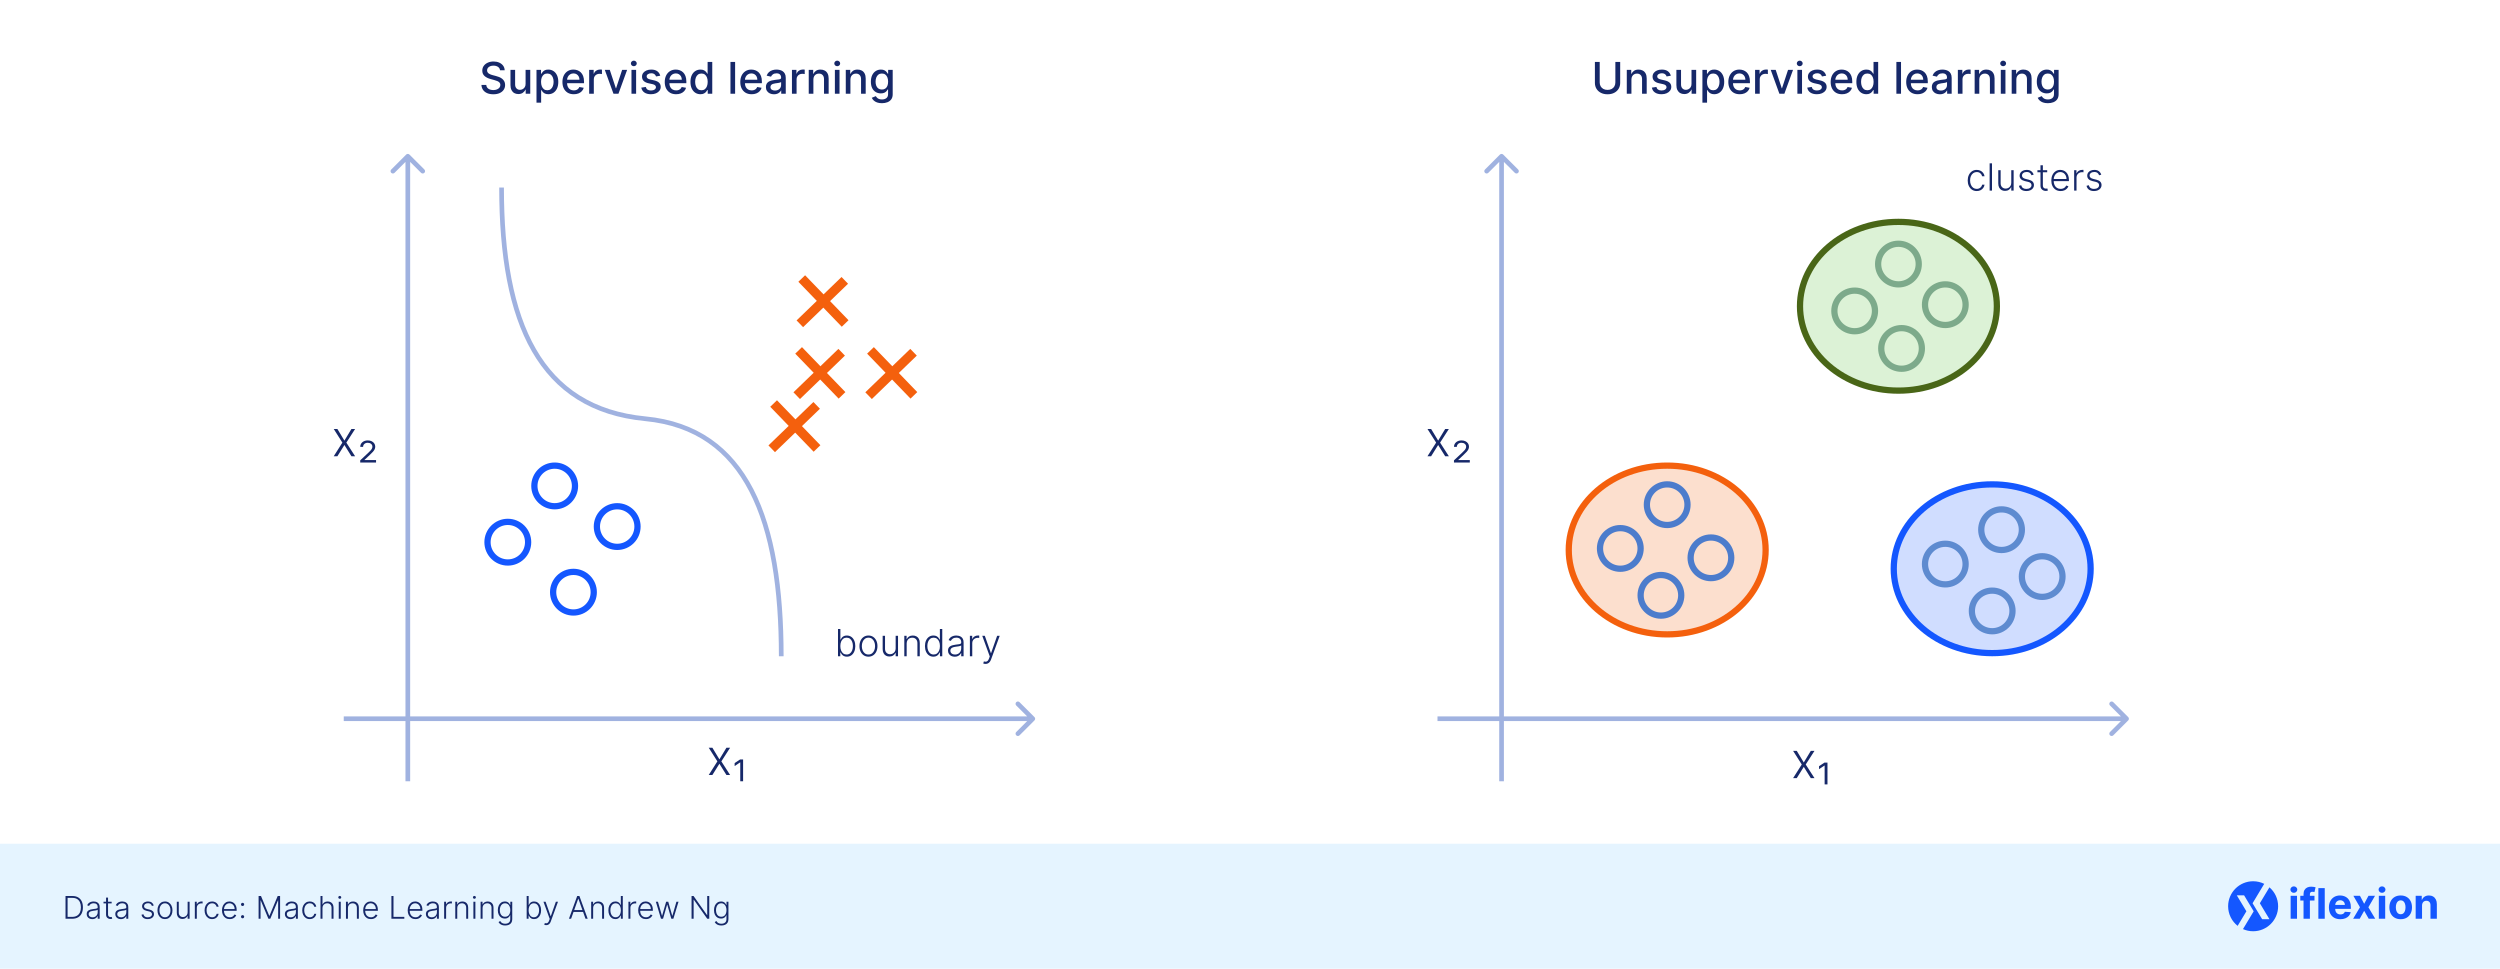 <svg width="800" height="310" viewBox="0 0 800 310" fill="none" xmlns="http://www.w3.org/2000/svg">
<rect width="800" height="310" fill="white"/>
<path d="M800 270H0V310H800V270Z" fill="#E5F4FF"/>
<g clip-path="url(#clip0_1211_1772)">
<path d="M733.005 294.001V286.648H735.044V294.001H733.005ZM734.03 285.7C733.726 285.7 733.466 285.599 733.249 285.398C733.035 285.194 732.929 284.95 732.929 284.666C732.929 284.385 733.035 284.144 733.249 283.943C733.466 283.739 733.726 283.636 734.03 283.636C734.333 283.636 734.591 283.739 734.805 283.943C735.022 284.144 735.131 284.385 735.131 284.666C735.131 284.95 735.022 285.194 734.805 285.398C734.591 285.599 734.333 285.7 734.03 285.7Z" fill="#1457FF"/>
<path fill-rule="evenodd" clip-rule="evenodd" d="M737.131 288.179H736.093V286.647H737.131V286.116C737.131 285.583 737.235 285.141 737.442 284.79C737.653 284.439 737.94 284.175 738.304 284C738.668 283.824 739.081 283.737 739.544 283.737C739.857 283.737 740.142 283.76 740.401 283.808C740.663 283.856 740.857 283.899 740.985 283.938L740.621 285.469C740.541 285.444 740.442 285.42 740.324 285.398C740.209 285.375 740.091 285.364 739.97 285.364C739.67 285.364 739.461 285.434 739.343 285.575C739.225 285.712 739.166 285.905 739.166 286.154V286.647H740.631V288.179H739.166V294H737.131V288.179Z" fill="#1457FF"/>
<path d="M743.916 284.197H741.877V294.001H743.916V284.197Z" fill="#1457FF"/>
<path fill-rule="evenodd" clip-rule="evenodd" d="M747.268 290.845V290.85C747.268 291.214 747.335 291.528 747.469 291.793C747.606 292.058 747.799 292.262 748.048 292.406C748.297 292.55 748.592 292.621 748.934 292.621C749.16 292.621 749.368 292.589 749.556 292.526C749.744 292.462 749.906 292.366 750.04 292.238C750.174 292.111 750.276 291.954 750.346 291.769L752.232 291.894C752.136 292.347 751.94 292.743 751.643 293.081C751.35 293.416 750.97 293.678 750.504 293.866C750.041 294.051 749.507 294.144 748.9 294.144C748.144 294.144 747.493 293.99 746.947 293.684C746.405 293.374 745.987 292.937 745.693 292.372C745.399 291.804 745.253 291.133 745.253 290.357C745.253 289.601 745.399 288.937 745.693 288.366C745.987 287.794 746.4 287.349 746.933 287.03C747.469 286.711 748.098 286.551 748.819 286.551C749.304 286.551 749.756 286.63 750.174 286.786C750.595 286.939 750.962 287.17 751.275 287.48C751.591 287.79 751.836 288.179 752.012 288.648C752.187 289.114 752.275 289.66 752.275 290.285V290.845H747.268ZM747.27 289.582H750.356C750.356 289.288 750.292 289.028 750.164 288.801C750.036 288.575 749.859 288.398 749.633 288.27C749.409 288.139 749.149 288.074 748.852 288.074C748.543 288.074 748.268 288.145 748.029 288.289C747.793 288.429 747.608 288.619 747.474 288.859C747.35 289.077 747.282 289.318 747.27 289.582Z" fill="#1457FF"/>
<path d="M755.185 286.647L756.535 289.218L757.918 286.647H760.01L757.88 290.324L760.068 294H757.985L756.535 291.458L755.108 294H753.002L755.185 290.324L753.078 286.647H755.185Z" fill="#1457FF"/>
<path d="M761.222 294V286.647H763.261V294H761.222ZM762.247 285.699C761.943 285.699 761.683 285.599 761.466 285.398C761.253 285.193 761.146 284.949 761.146 284.665C761.146 284.384 761.253 284.143 761.466 283.942C761.683 283.738 761.943 283.636 762.247 283.636C762.55 283.636 762.808 283.738 763.022 283.942C763.239 284.143 763.348 284.384 763.348 284.665C763.348 284.949 763.239 285.193 763.022 285.398C762.808 285.599 762.55 285.699 762.247 285.699Z" fill="#1457FF"/>
<path d="M768.218 294.144C767.474 294.144 766.831 293.986 766.289 293.67C765.749 293.351 765.333 292.907 765.039 292.339C764.746 291.768 764.599 291.105 764.599 290.352C764.599 289.593 764.746 288.929 765.039 288.361C765.333 287.79 765.749 287.346 766.289 287.03C766.831 286.711 767.474 286.551 768.218 286.551C768.961 286.551 769.603 286.711 770.142 287.03C770.685 287.346 771.103 287.79 771.396 288.361C771.69 288.929 771.837 289.593 771.837 290.352C771.837 291.105 771.69 291.768 771.396 292.339C771.103 292.907 770.685 293.351 770.142 293.67C769.603 293.986 768.961 294.144 768.218 294.144ZM768.227 292.564C768.566 292.564 768.848 292.468 769.075 292.277C769.301 292.082 769.472 291.817 769.587 291.482C769.705 291.147 769.764 290.766 769.764 290.338C769.764 289.91 769.705 289.529 769.587 289.194C769.472 288.859 769.301 288.594 769.075 288.399C768.848 288.204 768.566 288.107 768.227 288.107C767.886 288.107 767.599 288.204 767.366 288.399C767.136 288.594 766.962 288.859 766.844 289.194C766.729 289.529 766.672 289.91 766.672 290.338C766.672 290.766 766.729 291.147 766.844 291.482C766.962 291.817 767.136 292.082 767.366 292.277C767.599 292.468 767.886 292.564 768.227 292.564Z" fill="#1457FF"/>
<path d="M775.053 289.749V294H773.014V286.647H774.957V287.944H775.044C775.206 287.517 775.479 287.178 775.862 286.93C776.245 286.677 776.709 286.551 777.255 286.551C777.766 286.551 778.211 286.663 778.591 286.886C778.971 287.11 779.266 287.429 779.476 287.844C779.687 288.256 779.792 288.747 779.792 289.318V294H777.753V289.682C777.756 289.232 777.641 288.881 777.408 288.629C777.175 288.374 776.855 288.246 776.446 288.246C776.172 288.246 775.929 288.305 775.719 288.423C775.511 288.541 775.348 288.714 775.23 288.94C775.115 289.163 775.056 289.433 775.053 289.749Z" fill="#1457FF"/>
<path fill-rule="evenodd" clip-rule="evenodd" d="M716.042 296.277C714.19 294.811 713 292.543 713 290C713 285.585 716.585 282 721 282C722.276 282 723.482 282.299 724.552 282.831L720.822 289.039L723.893 294.151H726.227L723.155 289.039L726.219 283.939C727.921 285.407 729 287.578 729 290C729 294.415 725.416 298 721 298C719.844 298 718.745 297.754 717.753 297.312L721.178 291.612L718.106 286.5H715.773L718.845 291.612L716.042 296.277Z" fill="#1457FF"/>
</g>
<path d="M23.097 294H20.966V286.727H23.224C23.918 286.727 24.511 286.872 25.004 287.161C25.498 287.449 25.877 287.864 26.14 288.403C26.403 288.943 26.534 289.591 26.534 290.346C26.534 291.108 26.399 291.763 26.129 292.31C25.862 292.854 25.471 293.272 24.957 293.563C24.446 293.854 23.826 294 23.097 294ZM21.63 293.403H23.058C23.683 293.403 24.206 293.28 24.627 293.034C25.049 292.788 25.365 292.436 25.575 291.979C25.786 291.522 25.891 290.978 25.891 290.346C25.889 289.719 25.785 289.179 25.579 288.727C25.375 288.274 25.072 287.928 24.67 287.686C24.27 287.445 23.775 287.324 23.185 287.324H21.63V293.403ZM29.536 294.124C29.207 294.124 28.906 294.06 28.634 293.933C28.361 293.802 28.145 293.615 27.984 293.371C27.823 293.125 27.742 292.827 27.742 292.477C27.742 292.207 27.793 291.979 27.895 291.795C27.997 291.61 28.141 291.459 28.328 291.34C28.515 291.222 28.737 291.128 28.992 291.06C29.248 290.991 29.53 290.938 29.837 290.9C30.143 290.862 30.401 290.829 30.612 290.8C30.825 290.772 30.987 290.727 31.098 290.665C31.209 290.604 31.265 290.504 31.265 290.367V290.239C31.265 289.868 31.154 289.575 30.931 289.362C30.711 289.147 30.394 289.039 29.98 289.039C29.587 289.039 29.266 289.125 29.017 289.298C28.771 289.471 28.598 289.675 28.499 289.909L27.899 289.692C28.022 289.394 28.192 289.156 28.41 288.979C28.628 288.799 28.872 288.67 29.142 288.592C29.411 288.511 29.685 288.471 29.962 288.471C30.17 288.471 30.387 288.498 30.612 288.553C30.839 288.607 31.05 288.702 31.244 288.837C31.438 288.969 31.595 289.155 31.716 289.394C31.837 289.631 31.897 289.932 31.897 290.296V294H31.265V293.137H31.226C31.15 293.298 31.038 293.454 30.889 293.606C30.739 293.757 30.552 293.882 30.328 293.979C30.103 294.076 29.839 294.124 29.536 294.124ZM29.621 293.545C29.957 293.545 30.248 293.471 30.494 293.322C30.741 293.173 30.93 292.975 31.063 292.729C31.198 292.48 31.265 292.207 31.265 291.908V291.12C31.218 291.165 31.138 291.205 31.027 291.241C30.918 291.276 30.792 291.308 30.647 291.337C30.505 291.363 30.363 291.385 30.221 291.404C30.079 291.423 29.951 291.44 29.837 291.454C29.53 291.492 29.267 291.551 29.049 291.631C28.831 291.712 28.665 291.823 28.549 291.965C28.433 292.105 28.375 292.285 28.375 292.505C28.375 292.836 28.493 293.093 28.73 293.276C28.966 293.455 29.263 293.545 29.621 293.545ZM35.727 288.545V289.096H33.124V288.545H35.727ZM33.937 287.239H34.573V292.576C34.573 292.803 34.612 292.982 34.69 293.112C34.768 293.24 34.87 293.331 34.996 293.386C35.121 293.438 35.255 293.464 35.397 293.464C35.48 293.464 35.551 293.459 35.61 293.45C35.669 293.438 35.721 293.426 35.766 293.414L35.901 293.986C35.84 294.009 35.764 294.031 35.674 294.05C35.584 294.071 35.473 294.082 35.34 294.082C35.108 294.082 34.884 294.031 34.669 293.929C34.456 293.827 34.281 293.676 34.143 293.474C34.006 293.273 33.937 293.023 33.937 292.725V287.239ZM38.686 294.124C38.357 294.124 38.056 294.06 37.784 293.933C37.512 293.802 37.295 293.615 37.134 293.371C36.973 293.125 36.893 292.827 36.893 292.477C36.893 292.207 36.944 291.979 37.045 291.795C37.147 291.61 37.292 291.459 37.479 291.34C37.666 291.222 37.887 291.128 38.143 291.06C38.398 290.991 38.68 290.938 38.988 290.9C39.293 290.862 39.551 290.829 39.762 290.8C39.975 290.772 40.137 290.727 40.249 290.665C40.36 290.604 40.416 290.504 40.416 290.367V290.239C40.416 289.868 40.304 289.575 40.082 289.362C39.861 289.147 39.544 289.039 39.13 289.039C38.737 289.039 38.416 289.125 38.168 289.298C37.921 289.471 37.749 289.675 37.649 289.909L37.049 289.692C37.172 289.394 37.343 289.156 37.56 288.979C37.778 288.799 38.022 288.67 38.292 288.592C38.562 288.511 38.835 288.471 39.112 288.471C39.321 288.471 39.537 288.498 39.762 288.553C39.989 288.607 40.2 288.702 40.394 288.837C40.588 288.969 40.746 289.155 40.867 289.394C40.987 289.631 41.048 289.932 41.048 290.296V294H40.416V293.137H40.376C40.301 293.298 40.188 293.454 40.039 293.606C39.89 293.757 39.703 293.882 39.478 293.979C39.253 294.076 38.989 294.124 38.686 294.124ZM38.771 293.545C39.108 293.545 39.399 293.471 39.645 293.322C39.891 293.173 40.081 292.975 40.213 292.729C40.348 292.48 40.416 292.207 40.416 291.908V291.12C40.368 291.165 40.289 291.205 40.178 291.241C40.069 291.276 39.942 291.308 39.798 291.337C39.656 291.363 39.514 291.385 39.371 291.404C39.229 291.423 39.102 291.44 38.988 291.454C38.68 291.492 38.417 291.551 38.2 291.631C37.982 291.712 37.815 291.823 37.699 291.965C37.583 292.105 37.525 292.285 37.525 292.505C37.525 292.836 37.643 293.093 37.88 293.276C38.117 293.455 38.414 293.545 38.771 293.545ZM49.206 289.742L48.627 289.906C48.571 289.742 48.49 289.594 48.386 289.462C48.282 289.329 48.146 289.224 47.978 289.146C47.812 289.067 47.606 289.028 47.36 289.028C46.99 289.028 46.687 289.116 46.451 289.291C46.214 289.466 46.096 289.692 46.096 289.969C46.096 290.204 46.176 290.394 46.337 290.541C46.5 290.686 46.751 290.8 47.09 290.886L47.914 291.088C48.371 291.199 48.713 291.376 48.94 291.617C49.17 291.859 49.284 292.162 49.284 292.526C49.284 292.834 49.199 293.107 49.029 293.347C48.858 293.586 48.62 293.774 48.315 293.911C48.012 294.046 47.66 294.114 47.26 294.114C46.728 294.114 46.288 293.994 45.943 293.755C45.597 293.513 45.376 293.165 45.279 292.711L45.886 292.562C45.964 292.886 46.117 293.131 46.344 293.297C46.574 293.463 46.876 293.545 47.25 293.545C47.669 293.545 48.004 293.452 48.255 293.265C48.506 293.076 48.631 292.839 48.631 292.555C48.631 292.335 48.558 292.15 48.411 292.001C48.264 291.849 48.041 291.738 47.743 291.667L46.852 291.454C46.378 291.34 46.028 291.16 45.801 290.914C45.574 290.668 45.46 290.362 45.46 289.998C45.46 289.697 45.541 289.433 45.705 289.206C45.868 288.976 46.093 288.796 46.38 288.666C46.666 288.536 46.993 288.471 47.36 288.471C47.859 288.471 48.258 288.585 48.556 288.812C48.857 289.037 49.074 289.347 49.206 289.742ZM52.788 294.114C52.317 294.114 51.901 293.994 51.538 293.755C51.179 293.516 50.897 293.186 50.693 292.764C50.49 292.34 50.388 291.852 50.388 291.298C50.388 290.739 50.49 290.248 50.693 289.824C50.897 289.398 51.179 289.066 51.538 288.83C51.901 288.59 52.317 288.471 52.788 288.471C53.26 288.471 53.675 288.59 54.035 288.83C54.395 289.069 54.677 289.4 54.88 289.824C55.086 290.248 55.189 290.739 55.189 291.298C55.189 291.852 55.087 292.34 54.884 292.764C54.68 293.186 54.397 293.516 54.035 293.755C53.675 293.994 53.26 294.114 52.788 294.114ZM52.788 293.535C53.167 293.535 53.488 293.433 53.751 293.229C54.014 293.026 54.212 292.755 54.347 292.416C54.485 292.078 54.553 291.705 54.553 291.298C54.553 290.89 54.485 290.516 54.347 290.175C54.212 289.835 54.014 289.561 53.751 289.355C53.488 289.149 53.167 289.046 52.788 289.046C52.412 289.046 52.091 289.149 51.826 289.355C51.563 289.561 51.363 289.835 51.226 290.175C51.091 290.516 51.024 290.89 51.024 291.298C51.024 291.705 51.091 292.078 51.226 292.416C51.363 292.755 51.563 293.026 51.826 293.229C52.089 293.433 52.41 293.535 52.788 293.535ZM60.043 291.915V288.545H60.675V294H60.043V293.094H59.993C59.865 293.374 59.663 293.607 59.386 293.794C59.109 293.979 58.77 294.071 58.37 294.071C58.022 294.071 57.713 293.995 57.443 293.844C57.173 293.69 56.961 293.465 56.807 293.169C56.654 292.873 56.577 292.51 56.577 292.079V288.545H57.209V292.04C57.209 292.466 57.334 292.809 57.585 293.07C57.836 293.328 58.158 293.457 58.551 293.457C58.797 293.457 59.034 293.397 59.261 293.279C59.489 293.161 59.676 292.988 59.822 292.761C59.969 292.531 60.043 292.249 60.043 291.915ZM62.348 294V288.545H62.962V289.384H63.009C63.118 289.109 63.307 288.888 63.577 288.719C63.849 288.549 64.157 288.464 64.5 288.464C64.552 288.464 64.61 288.465 64.674 288.467C64.738 288.47 64.791 288.472 64.834 288.474V289.117C64.806 289.112 64.756 289.105 64.685 289.096C64.614 289.086 64.537 289.082 64.454 289.082C64.17 289.082 63.917 289.142 63.694 289.263C63.474 289.381 63.3 289.546 63.172 289.756C63.044 289.967 62.98 290.207 62.98 290.477V294H62.348ZM67.877 294.114C67.39 294.114 66.965 293.992 66.603 293.748C66.243 293.504 65.963 293.17 65.764 292.746C65.566 292.323 65.466 291.84 65.466 291.298C65.466 290.751 65.567 290.264 65.768 289.838C65.972 289.412 66.253 289.078 66.613 288.837C66.973 288.593 67.391 288.471 67.867 288.471C68.231 288.471 68.561 288.542 68.857 288.684C69.153 288.824 69.397 289.021 69.589 289.277C69.783 289.53 69.905 289.826 69.955 290.165H69.316C69.249 289.857 69.089 289.594 68.836 289.376C68.585 289.156 68.266 289.046 67.877 289.046C67.529 289.046 67.222 289.141 66.954 289.33C66.686 289.517 66.477 289.779 66.326 290.115C66.176 290.449 66.102 290.836 66.102 291.276C66.102 291.719 66.175 292.111 66.322 292.452C66.469 292.79 66.675 293.055 66.94 293.247C67.207 293.439 67.52 293.535 67.877 293.535C68.119 293.535 68.339 293.49 68.538 293.4C68.739 293.308 68.907 293.177 69.042 293.009C69.179 292.841 69.272 292.641 69.319 292.409H69.958C69.911 292.738 69.794 293.032 69.607 293.29C69.422 293.545 69.182 293.747 68.886 293.893C68.592 294.04 68.256 294.114 67.877 294.114ZM73.518 294.114C73.009 294.114 72.569 293.995 72.197 293.759C71.826 293.519 71.538 293.189 71.334 292.768C71.133 292.344 71.032 291.856 71.032 291.305C71.032 290.755 71.133 290.268 71.334 289.842C71.538 289.413 71.819 289.078 72.176 288.837C72.536 288.593 72.951 288.471 73.422 288.471C73.718 288.471 74.004 288.525 74.278 288.634C74.553 288.741 74.799 288.905 75.017 289.128C75.237 289.348 75.411 289.626 75.539 289.962C75.667 290.296 75.731 290.692 75.731 291.148V291.461H71.469V290.903H75.084C75.084 290.553 75.013 290.238 74.871 289.959C74.732 289.677 74.536 289.455 74.285 289.291C74.037 289.128 73.749 289.046 73.422 289.046C73.077 289.046 72.772 289.138 72.51 289.323C72.247 289.508 72.041 289.752 71.892 290.055C71.745 290.358 71.671 290.689 71.668 291.049V291.383C71.668 291.816 71.743 292.195 71.892 292.519C72.043 292.841 72.258 293.091 72.535 293.268C72.812 293.446 73.139 293.535 73.518 293.535C73.776 293.535 74.002 293.495 74.197 293.414C74.393 293.334 74.558 293.226 74.69 293.091C74.825 292.954 74.927 292.803 74.996 292.64L75.596 292.835C75.513 293.065 75.377 293.277 75.187 293.471C75 293.665 74.766 293.821 74.484 293.94C74.205 294.056 73.883 294.114 73.518 294.114ZM77.628 293.862C77.488 293.862 77.367 293.812 77.266 293.712C77.166 293.613 77.117 293.492 77.117 293.35C77.117 293.21 77.166 293.091 77.266 292.991C77.367 292.89 77.488 292.839 77.628 292.839C77.77 292.839 77.891 292.89 77.99 292.991C78.09 293.091 78.139 293.21 78.139 293.35C78.139 293.445 78.115 293.531 78.068 293.609C78.023 293.685 77.962 293.747 77.883 293.794C77.808 293.839 77.722 293.862 77.628 293.862ZM77.628 289.927C77.488 289.927 77.367 289.877 77.266 289.778C77.166 289.678 77.117 289.558 77.117 289.415C77.117 289.276 77.166 289.156 77.266 289.057C77.367 288.955 77.488 288.904 77.628 288.904C77.77 288.904 77.891 288.955 77.99 289.057C78.09 289.156 78.139 289.276 78.139 289.415C78.139 289.51 78.115 289.597 78.068 289.675C78.023 289.75 77.962 289.812 77.883 289.859C77.808 289.904 77.722 289.927 77.628 289.927ZM82.753 286.727H83.52L86.159 293.062H86.222L88.861 286.727H89.628V294H89.003V288.13H88.946L86.492 294H85.889L83.435 288.13H83.378V294H82.753V286.727ZM92.954 294.124C92.625 294.124 92.324 294.06 92.052 293.933C91.779 293.802 91.563 293.615 91.402 293.371C91.241 293.125 91.16 292.827 91.16 292.477C91.16 292.207 91.211 291.979 91.313 291.795C91.415 291.61 91.559 291.459 91.746 291.34C91.933 291.222 92.155 291.128 92.41 291.06C92.666 290.991 92.948 290.938 93.255 290.9C93.561 290.862 93.819 290.829 94.03 290.8C94.243 290.772 94.405 290.727 94.516 290.665C94.627 290.604 94.683 290.504 94.683 290.367V290.239C94.683 289.868 94.572 289.575 94.349 289.362C94.129 289.147 93.812 289.039 93.397 289.039C93.005 289.039 92.684 289.125 92.435 289.298C92.189 289.471 92.016 289.675 91.917 289.909L91.317 289.692C91.44 289.394 91.61 289.156 91.828 288.979C92.046 288.799 92.29 288.67 92.559 288.592C92.829 288.511 93.103 288.471 93.38 288.471C93.588 288.471 93.805 288.498 94.03 288.553C94.257 288.607 94.468 288.702 94.662 288.837C94.856 288.969 95.013 289.155 95.134 289.394C95.255 289.631 95.315 289.932 95.315 290.296V294H94.683V293.137H94.644C94.568 293.298 94.456 293.454 94.307 293.606C94.157 293.757 93.971 293.882 93.746 293.979C93.521 294.076 93.257 294.124 92.954 294.124ZM93.039 293.545C93.375 293.545 93.666 293.471 93.912 293.322C94.159 293.173 94.348 292.975 94.481 292.729C94.616 292.48 94.683 292.207 94.683 291.908V291.12C94.636 291.165 94.556 291.205 94.445 291.241C94.336 291.276 94.21 291.308 94.065 291.337C93.923 291.363 93.781 291.385 93.639 291.404C93.497 291.423 93.369 291.44 93.255 291.454C92.948 291.492 92.685 291.551 92.467 291.631C92.249 291.712 92.082 291.823 91.966 291.965C91.85 292.105 91.792 292.285 91.792 292.505C91.792 292.836 91.911 293.093 92.147 293.276C92.384 293.455 92.681 293.545 93.039 293.545ZM99.127 294.114C98.64 294.114 98.215 293.992 97.853 293.748C97.493 293.504 97.213 293.17 97.014 292.746C96.816 292.323 96.716 291.84 96.716 291.298C96.716 290.751 96.817 290.264 97.018 289.838C97.222 289.412 97.503 289.078 97.863 288.837C98.223 288.593 98.641 288.471 99.117 288.471C99.481 288.471 99.811 288.542 100.107 288.684C100.403 288.824 100.647 289.021 100.839 289.277C101.033 289.53 101.155 289.826 101.205 290.165H100.566C100.499 289.857 100.339 289.594 100.086 289.376C99.835 289.156 99.516 289.046 99.127 289.046C98.779 289.046 98.472 289.141 98.204 289.33C97.936 289.517 97.727 289.779 97.576 290.115C97.426 290.449 97.352 290.836 97.352 291.276C97.352 291.719 97.425 292.111 97.572 292.452C97.719 292.79 97.925 293.055 98.19 293.247C98.457 293.439 98.77 293.535 99.127 293.535C99.369 293.535 99.589 293.49 99.788 293.4C99.989 293.308 100.157 293.177 100.292 293.009C100.429 292.841 100.522 292.641 100.569 292.409H101.208C101.161 292.738 101.044 293.032 100.857 293.29C100.672 293.545 100.432 293.747 100.136 293.893C99.842 294.04 99.506 294.114 99.127 294.114ZM103.195 290.591V294H102.563V286.727H103.195V289.401H103.252C103.38 289.12 103.577 288.895 103.845 288.727C104.115 288.558 104.456 288.474 104.868 288.474C105.237 288.474 105.561 288.55 105.841 288.702C106.12 288.853 106.338 289.077 106.494 289.373C106.65 289.669 106.729 290.033 106.729 290.467V294H106.093V290.506C106.093 290.056 105.967 289.702 105.716 289.444C105.468 289.183 105.132 289.053 104.708 289.053C104.417 289.053 104.157 289.115 103.93 289.238C103.703 289.361 103.523 289.539 103.39 289.771C103.26 290 103.195 290.274 103.195 290.591ZM108.4 294V288.545H109.036V294H108.4ZM108.723 287.608C108.593 287.608 108.482 287.564 108.39 287.477C108.297 287.387 108.251 287.279 108.251 287.153C108.251 287.028 108.297 286.921 108.39 286.834C108.482 286.744 108.593 286.699 108.723 286.699C108.854 286.699 108.965 286.744 109.057 286.834C109.15 286.921 109.196 287.028 109.196 287.153C109.196 287.279 109.15 287.387 109.057 287.477C108.965 287.564 108.854 287.608 108.723 287.608ZM111.34 290.591V294H110.708V288.545H111.322V289.401H111.379C111.507 289.122 111.705 288.898 111.975 288.73C112.248 288.56 112.584 288.474 112.984 288.474C113.351 288.474 113.673 288.551 113.95 288.705C114.229 288.857 114.446 289.08 114.6 289.376C114.756 289.672 114.834 290.036 114.834 290.467V294H114.202V290.506C114.202 290.058 114.076 289.704 113.825 289.444C113.577 289.183 113.243 289.053 112.824 289.053C112.538 289.053 112.283 289.115 112.061 289.238C111.838 289.361 111.662 289.539 111.531 289.771C111.404 290 111.34 290.274 111.34 290.591ZM118.704 294.114C118.195 294.114 117.754 293.995 117.383 293.759C117.011 293.519 116.723 293.189 116.52 292.768C116.319 292.344 116.218 291.856 116.218 291.305C116.218 290.755 116.319 290.268 116.52 289.842C116.723 289.413 117.004 289.078 117.362 288.837C117.721 288.593 118.137 288.471 118.608 288.471C118.904 288.471 119.189 288.525 119.464 288.634C119.738 288.741 119.985 288.905 120.202 289.128C120.423 289.348 120.597 289.626 120.724 289.962C120.852 290.296 120.916 290.692 120.916 291.148V291.461H116.655V290.903H120.27C120.27 290.553 120.199 290.238 120.057 289.959C119.917 289.677 119.722 289.455 119.471 289.291C119.222 289.128 118.935 289.046 118.608 289.046C118.262 289.046 117.958 289.138 117.695 289.323C117.433 289.508 117.227 289.752 117.077 290.055C116.931 290.358 116.856 290.689 116.854 291.049V291.383C116.854 291.816 116.928 292.195 117.077 292.519C117.229 292.841 117.443 293.091 117.72 293.268C117.997 293.446 118.325 293.535 118.704 293.535C118.962 293.535 119.188 293.495 119.382 293.414C119.579 293.334 119.743 293.226 119.876 293.091C120.011 292.954 120.112 292.803 120.181 292.64L120.781 292.835C120.698 293.065 120.562 293.277 120.373 293.471C120.186 293.665 119.951 293.821 119.67 293.94C119.39 294.056 119.068 294.114 118.704 294.114ZM125.253 294V286.727H125.917V293.403H129.383V294H125.253ZM132.952 294.114C132.443 294.114 132.003 293.995 131.631 293.759C131.259 293.519 130.972 293.189 130.768 292.768C130.567 292.344 130.466 291.856 130.466 291.305C130.466 290.755 130.567 290.268 130.768 289.842C130.972 289.413 131.252 289.078 131.61 288.837C131.969 288.593 132.385 288.471 132.856 288.471C133.152 288.471 133.437 288.525 133.712 288.634C133.986 288.741 134.233 288.905 134.45 289.128C134.671 289.348 134.845 289.626 134.972 289.962C135.1 290.296 135.164 290.692 135.164 291.148V291.461H130.903V290.903H134.518C134.518 290.553 134.447 290.238 134.305 289.959C134.165 289.677 133.97 289.455 133.719 289.291C133.47 289.128 133.183 289.046 132.856 289.046C132.51 289.046 132.206 289.138 131.943 289.323C131.681 289.508 131.475 289.752 131.325 290.055C131.179 290.358 131.104 290.689 131.102 291.049V291.383C131.102 291.816 131.176 292.195 131.325 292.519C131.477 292.841 131.691 293.091 131.968 293.268C132.245 293.446 132.573 293.535 132.952 293.535C133.21 293.535 133.436 293.495 133.63 293.414C133.827 293.334 133.991 293.226 134.124 293.091C134.259 292.954 134.36 292.803 134.429 292.64L135.029 292.835C134.946 293.065 134.81 293.277 134.621 293.471C134.434 293.665 134.2 293.821 133.918 293.94C133.638 294.056 133.316 294.114 132.952 294.114ZM138.081 294.124C137.752 294.124 137.451 294.06 137.179 293.933C136.906 293.802 136.69 293.615 136.529 293.371C136.368 293.125 136.287 292.827 136.287 292.477C136.287 292.207 136.338 291.979 136.44 291.795C136.542 291.61 136.686 291.459 136.873 291.34C137.06 291.222 137.282 291.128 137.537 291.06C137.793 290.991 138.075 290.938 138.382 290.9C138.688 290.862 138.946 290.829 139.157 290.8C139.37 290.772 139.532 290.727 139.643 290.665C139.754 290.604 139.81 290.504 139.81 290.367V290.239C139.81 289.868 139.699 289.575 139.476 289.362C139.256 289.147 138.939 289.039 138.525 289.039C138.132 289.039 137.811 289.125 137.562 289.298C137.316 289.471 137.143 289.675 137.044 289.909L136.444 289.692C136.567 289.394 136.737 289.156 136.955 288.979C137.173 288.799 137.417 288.67 137.686 288.592C137.956 288.511 138.23 288.471 138.507 288.471C138.715 288.471 138.932 288.498 139.157 288.553C139.384 288.607 139.595 288.702 139.789 288.837C139.983 288.969 140.14 289.155 140.261 289.394C140.382 289.631 140.442 289.932 140.442 290.296V294H139.81V293.137H139.771C139.695 293.298 139.583 293.454 139.434 293.606C139.284 293.757 139.097 293.882 138.873 293.979C138.648 294.076 138.384 294.124 138.081 294.124ZM138.166 293.545C138.502 293.545 138.793 293.471 139.039 293.322C139.286 293.173 139.475 292.975 139.608 292.729C139.743 292.48 139.81 292.207 139.81 291.908V291.12C139.763 291.165 139.683 291.205 139.572 291.241C139.463 291.276 139.337 291.308 139.192 291.337C139.05 291.363 138.908 291.385 138.766 291.404C138.624 291.423 138.496 291.44 138.382 291.454C138.075 291.492 137.812 291.551 137.594 291.631C137.376 291.712 137.209 291.823 137.093 291.965C136.977 292.105 136.919 292.285 136.919 292.505C136.919 292.836 137.038 293.093 137.275 293.276C137.511 293.455 137.808 293.545 138.166 293.545ZM142.124 294V288.545H142.738V289.384H142.784C142.893 289.109 143.082 288.888 143.352 288.719C143.625 288.549 143.932 288.464 144.276 288.464C144.328 288.464 144.386 288.465 144.45 288.467C144.513 288.47 144.567 288.472 144.609 288.474V289.117C144.581 289.112 144.531 289.105 144.46 289.096C144.389 289.086 144.312 289.082 144.229 289.082C143.945 289.082 143.692 289.142 143.469 289.263C143.249 289.381 143.075 289.546 142.947 289.756C142.82 289.967 142.756 290.207 142.756 290.477V294H142.124ZM146.32 290.591V294H145.688V288.545H146.302V289.401H146.359C146.487 289.122 146.686 288.898 146.956 288.73C147.228 288.56 147.564 288.474 147.964 288.474C148.331 288.474 148.653 288.551 148.93 288.705C149.21 288.857 149.426 289.08 149.58 289.376C149.736 289.672 149.814 290.036 149.814 290.467V294H149.182V290.506C149.182 290.058 149.057 289.704 148.806 289.444C148.557 289.183 148.224 289.053 147.805 289.053C147.518 289.053 147.264 289.115 147.041 289.238C146.818 289.361 146.642 289.539 146.512 289.771C146.384 290 146.32 290.274 146.32 290.591ZM151.486 294V288.545H152.122V294H151.486ZM151.809 287.608C151.679 287.608 151.568 287.564 151.475 287.477C151.383 287.387 151.337 287.279 151.337 287.153C151.337 287.028 151.383 286.921 151.475 286.834C151.568 286.744 151.679 286.699 151.809 286.699C151.94 286.699 152.051 286.744 152.143 286.834C152.235 286.921 152.282 287.028 152.282 287.153C152.282 287.279 152.235 287.387 152.143 287.477C152.051 287.564 151.94 287.608 151.809 287.608ZM154.426 290.591V294H153.794V288.545H154.408V289.401H154.465C154.593 289.122 154.791 288.898 155.061 288.73C155.334 288.56 155.67 288.474 156.07 288.474C156.437 288.474 156.759 288.551 157.036 288.705C157.315 288.857 157.532 289.08 157.686 289.376C157.842 289.672 157.92 290.036 157.92 290.467V294H157.288V290.506C157.288 290.058 157.162 289.704 156.911 289.444C156.663 289.183 156.329 289.053 155.91 289.053C155.624 289.053 155.369 289.115 155.146 289.238C154.924 289.361 154.748 289.539 154.617 289.771C154.49 290 154.426 290.274 154.426 290.591ZM161.665 296.159C161.294 296.159 160.968 296.111 160.689 296.013C160.41 295.919 160.174 295.789 159.982 295.623C159.79 295.457 159.641 295.271 159.535 295.065L160.053 294.724C160.131 294.862 160.236 294.997 160.366 295.129C160.498 295.262 160.67 295.372 160.881 295.46C161.094 295.547 161.355 295.591 161.665 295.591C162.148 295.591 162.538 295.47 162.834 295.229C163.132 294.987 163.281 294.612 163.281 294.103V292.874H163.224C163.151 293.04 163.046 293.206 162.908 293.371C162.771 293.535 162.591 293.671 162.369 293.78C162.148 293.889 161.875 293.943 161.548 293.943C161.113 293.943 160.726 293.835 160.387 293.62C160.051 293.405 159.786 293.097 159.592 292.697C159.4 292.294 159.304 291.815 159.304 291.259C159.304 290.707 159.397 290.222 159.585 289.803C159.774 289.384 160.038 289.057 160.376 288.822C160.715 288.588 161.109 288.471 161.559 288.471C161.893 288.471 162.17 288.53 162.39 288.648C162.61 288.764 162.786 288.909 162.919 289.082C163.054 289.254 163.159 289.423 163.235 289.586H163.299V288.545H163.917V294.142C163.917 294.604 163.819 294.984 163.622 295.282C163.426 295.58 163.158 295.8 162.82 295.942C162.481 296.087 162.096 296.159 161.665 296.159ZM161.623 293.364C161.973 293.364 162.273 293.28 162.521 293.112C162.77 292.942 162.96 292.698 163.093 292.381C163.226 292.063 163.292 291.686 163.292 291.248C163.292 290.822 163.227 290.444 163.097 290.115C162.966 289.784 162.777 289.523 162.528 289.334C162.282 289.142 161.98 289.046 161.623 289.046C161.258 289.046 160.951 289.144 160.7 289.341C160.449 289.537 160.259 289.803 160.131 290.136C160.004 290.468 159.94 290.838 159.94 291.248C159.94 291.665 160.005 292.033 160.135 292.352C160.265 292.67 160.456 292.918 160.707 293.098C160.958 293.276 161.263 293.364 161.623 293.364ZM168.534 294V286.727H169.17V289.586H169.227C169.298 289.423 169.4 289.254 169.532 289.082C169.667 288.909 169.843 288.764 170.061 288.648C170.281 288.53 170.558 288.471 170.892 288.471C171.34 288.471 171.733 288.589 172.071 288.826C172.41 289.06 172.674 289.389 172.863 289.813C173.052 290.235 173.147 290.726 173.147 291.287C173.147 291.85 173.052 292.344 172.863 292.768C172.676 293.192 172.413 293.522 172.075 293.759C171.739 293.995 171.348 294.114 170.903 294.114C170.571 294.114 170.294 294.054 170.072 293.936C169.852 293.818 169.674 293.672 169.539 293.499C169.404 293.324 169.3 293.154 169.227 292.988H169.149V294H168.534ZM169.159 291.276C169.159 291.717 169.224 292.107 169.355 292.448C169.487 292.787 169.677 293.053 169.923 293.247C170.171 293.439 170.472 293.535 170.825 293.535C171.187 293.535 171.494 293.435 171.744 293.237C171.995 293.035 172.186 292.764 172.316 292.423C172.446 292.082 172.512 291.7 172.512 291.276C172.512 290.857 172.446 290.48 172.316 290.143C172.188 289.807 171.999 289.541 171.748 289.344C171.497 289.146 171.189 289.046 170.825 289.046C170.47 289.046 170.168 289.142 169.919 289.334C169.673 289.523 169.485 289.786 169.355 290.122C169.224 290.456 169.159 290.841 169.159 291.276ZM174.781 296.045C174.655 296.045 174.538 296.034 174.429 296.01C174.32 295.986 174.234 295.96 174.17 295.932L174.34 295.374C174.556 295.441 174.748 295.464 174.916 295.445C175.084 295.429 175.233 295.353 175.363 295.218C175.493 295.085 175.609 294.882 175.711 294.607L175.91 294.053L173.904 288.545H174.589L176.208 293.165H176.258L177.877 288.545H178.563L176.254 294.863C176.157 295.126 176.038 295.345 175.896 295.52C175.754 295.697 175.589 295.829 175.402 295.914C175.218 296.002 175.01 296.045 174.781 296.045ZM182.754 294H182.058L184.703 286.727H185.414L188.059 294H187.363L185.083 287.59H185.034L182.754 294ZM183.255 291.212H186.863V291.809H183.255V291.212ZM189.806 290.591V294H189.174V288.545H189.789V289.401H189.846C189.973 289.122 190.172 288.898 190.442 288.73C190.714 288.56 191.051 288.474 191.451 288.474C191.818 288.474 192.14 288.551 192.417 288.705C192.696 288.857 192.913 289.08 193.066 289.376C193.223 289.672 193.301 290.036 193.301 290.467V294H192.669V290.506C192.669 290.058 192.543 289.704 192.292 289.444C192.044 289.183 191.71 289.053 191.291 289.053C191.004 289.053 190.75 289.115 190.527 289.238C190.305 289.361 190.128 289.539 189.998 289.771C189.87 290 189.806 290.274 189.806 290.591ZM196.929 294.114C196.482 294.114 196.09 293.995 195.754 293.759C195.418 293.522 195.155 293.192 194.965 292.768C194.778 292.344 194.685 291.85 194.685 291.287C194.685 290.726 194.778 290.235 194.965 289.813C195.155 289.389 195.419 289.06 195.757 288.826C196.096 288.589 196.49 288.471 196.94 288.471C197.271 288.471 197.547 288.53 197.767 288.648C197.987 288.764 198.164 288.909 198.296 289.082C198.429 289.254 198.532 289.423 198.605 289.586H198.662V286.727H199.298V294H198.68V292.988H198.605C198.532 293.154 198.428 293.324 198.293 293.499C198.158 293.672 197.979 293.818 197.757 293.936C197.536 294.054 197.261 294.114 196.929 294.114ZM197.004 293.535C197.356 293.535 197.657 293.439 197.906 293.247C198.154 293.053 198.344 292.787 198.474 292.448C198.606 292.107 198.673 291.717 198.673 291.276C198.673 290.841 198.608 290.456 198.477 290.122C198.347 289.786 198.158 289.523 197.909 289.334C197.661 289.142 197.359 289.046 197.004 289.046C196.639 289.046 196.331 289.146 196.08 289.344C195.832 289.541 195.642 289.807 195.512 290.143C195.384 290.48 195.32 290.857 195.32 291.276C195.32 291.7 195.386 292.082 195.516 292.423C195.646 292.764 195.835 293.035 196.084 293.237C196.335 293.435 196.642 293.535 197.004 293.535ZM201.098 294V288.545H201.713V289.384H201.759C201.868 289.109 202.057 288.888 202.327 288.719C202.599 288.549 202.907 288.464 203.25 288.464C203.302 288.464 203.36 288.465 203.424 288.467C203.488 288.47 203.541 288.472 203.584 288.474V289.117C203.556 289.112 203.506 289.105 203.435 289.096C203.364 289.086 203.287 289.082 203.204 289.082C202.92 289.082 202.667 289.142 202.444 289.263C202.224 289.381 202.05 289.546 201.922 289.756C201.794 289.967 201.73 290.207 201.73 290.477V294H201.098ZM206.702 294.114C206.193 294.114 205.753 293.995 205.381 293.759C205.009 293.519 204.722 293.189 204.518 292.768C204.317 292.344 204.216 291.856 204.216 291.305C204.216 290.755 204.317 290.268 204.518 289.842C204.722 289.413 205.002 289.078 205.36 288.837C205.719 288.593 206.135 288.471 206.606 288.471C206.902 288.471 207.187 288.525 207.462 288.634C207.736 288.741 207.983 288.905 208.2 289.128C208.421 289.348 208.595 289.626 208.722 289.962C208.85 290.296 208.914 290.692 208.914 291.148V291.461H204.653V290.903H208.268C208.268 290.553 208.197 290.238 208.055 289.959C207.915 289.677 207.72 289.455 207.469 289.291C207.22 289.128 206.933 289.046 206.606 289.046C206.26 289.046 205.956 289.138 205.693 289.323C205.431 289.508 205.225 289.752 205.075 290.055C204.929 290.358 204.854 290.689 204.852 291.049V291.383C204.852 291.816 204.926 292.195 205.075 292.519C205.227 292.841 205.441 293.091 205.718 293.268C205.995 293.446 206.323 293.535 206.702 293.535C206.96 293.535 207.186 293.495 207.38 293.414C207.577 293.334 207.741 293.226 207.874 293.091C208.009 292.954 208.11 292.803 208.179 292.64L208.779 292.835C208.696 293.065 208.56 293.277 208.371 293.471C208.184 293.665 207.95 293.821 207.668 293.94C207.388 294.056 207.066 294.114 206.702 294.114ZM211.518 294L209.87 288.545H210.538L211.831 293.045H211.877L213.166 288.545H213.837L215.115 293.034H215.165L216.458 288.545H217.125L215.478 294H214.824L213.532 289.529H213.464L212.172 294H211.518ZM226.962 286.727V294H226.316L222.019 287.91H221.962V294H221.298V286.727H221.941L226.252 292.825H226.309V286.727H226.962ZM230.845 296.159C230.473 296.159 230.148 296.111 229.869 296.013C229.589 295.919 229.354 295.789 229.162 295.623C228.97 295.457 228.821 295.271 228.714 295.065L229.233 294.724C229.311 294.862 229.415 294.997 229.545 295.129C229.678 295.262 229.85 295.372 230.06 295.46C230.273 295.547 230.535 295.591 230.845 295.591C231.328 295.591 231.718 295.47 232.013 295.229C232.312 294.987 232.461 294.612 232.461 294.103V292.874H232.404C232.331 293.04 232.225 293.206 232.088 293.371C231.951 293.535 231.771 293.671 231.548 293.78C231.328 293.889 231.055 293.943 230.728 293.943C230.292 293.943 229.905 293.835 229.567 293.62C229.231 293.405 228.965 293.097 228.771 292.697C228.58 292.294 228.484 291.815 228.484 291.259C228.484 290.707 228.577 290.222 228.764 289.803C228.954 289.384 229.218 289.057 229.556 288.822C229.895 288.588 230.289 288.471 230.739 288.471C231.072 288.471 231.349 288.53 231.57 288.648C231.79 288.764 231.966 288.909 232.099 289.082C232.234 289.254 232.339 289.423 232.415 289.586H232.479V288.545H233.097V294.142C233.097 294.604 232.998 294.984 232.802 295.282C232.605 295.58 232.338 295.8 231.999 295.942C231.661 296.087 231.276 296.159 230.845 296.159ZM230.803 293.364C231.153 293.364 231.452 293.28 231.701 293.112C231.95 292.942 232.14 292.698 232.273 292.381C232.405 292.063 232.472 291.686 232.472 291.248C232.472 290.822 232.406 290.444 232.276 290.115C232.146 289.784 231.957 289.523 231.708 289.334C231.462 289.142 231.16 289.046 230.803 289.046C230.438 289.046 230.13 289.144 229.879 289.341C229.628 289.537 229.439 289.803 229.311 290.136C229.183 290.468 229.119 290.838 229.119 291.248C229.119 291.665 229.184 292.033 229.315 292.352C229.445 292.67 229.635 292.918 229.886 293.098C230.137 293.276 230.443 293.364 230.803 293.364Z" fill="#162869"/>
<path d="M669 182C669 196.777 655.042 209 637.5 209C619.958 209 606 196.777 606 182C606 167.223 619.958 155 637.5 155C655.042 155 669 167.223 669 182Z" fill="#1457FF" fill-opacity="0.2" stroke="#1457FF" stroke-width="2"/>
<path d="M639 98C639 112.777 625.042 125 607.5 125C589.958 125 576 112.777 576 98C576 83.223 589.958 71 607.5 71C625.042 71 639 83.223 639 98Z" fill="#51C136" fill-opacity="0.2" stroke="#496617" stroke-width="2"/>
<path d="M565 176C565 190.777 551.042 203 533.5 203C515.958 203 502 190.777 502 176C502 161.223 515.958 149 533.5 149C551.042 149 565 161.223 565 176Z" fill="#F4600D" fill-opacity="0.2" stroke="#F4600D" stroke-width="2"/>
<path d="M160.015 22.493C159.962 22.022 159.743 21.658 159.358 21.399C158.974 21.137 158.49 21.006 157.907 21.006C157.489 21.006 157.128 21.073 156.823 21.205C156.518 21.334 156.281 21.514 156.112 21.742C155.946 21.968 155.863 22.224 155.863 22.513C155.863 22.755 155.92 22.963 156.032 23.139C156.148 23.315 156.299 23.462 156.485 23.582C156.674 23.698 156.876 23.796 157.091 23.875C157.307 23.951 157.514 24.014 157.713 24.064L158.707 24.322C159.032 24.402 159.365 24.51 159.706 24.646C160.048 24.782 160.364 24.96 160.656 25.183C160.948 25.405 161.183 25.68 161.362 26.008C161.544 26.336 161.635 26.729 161.635 27.186C161.635 27.763 161.486 28.275 161.188 28.722C160.893 29.17 160.464 29.523 159.9 29.781C159.34 30.04 158.662 30.169 157.867 30.169C157.105 30.169 156.445 30.048 155.888 29.806C155.331 29.564 154.896 29.221 154.581 28.777C154.266 28.329 154.092 27.799 154.059 27.186H155.6C155.63 27.554 155.749 27.861 155.958 28.106C156.17 28.348 156.44 28.528 156.768 28.648C157.1 28.764 157.463 28.822 157.857 28.822C158.291 28.822 158.677 28.754 159.015 28.618C159.357 28.479 159.625 28.287 159.821 28.041C160.016 27.793 160.114 27.503 160.114 27.171C160.114 26.87 160.028 26.623 159.856 26.43C159.687 26.238 159.456 26.079 159.165 25.953C158.876 25.827 158.55 25.716 158.185 25.62L156.982 25.292C156.167 25.07 155.52 24.743 155.043 24.312C154.569 23.882 154.332 23.312 154.332 22.602C154.332 22.016 154.491 21.504 154.809 21.066C155.128 20.629 155.558 20.289 156.102 20.047C156.646 19.802 157.259 19.679 157.941 19.679C158.631 19.679 159.239 19.8 159.766 20.042C160.296 20.284 160.714 20.617 161.019 21.041C161.324 21.462 161.483 21.946 161.496 22.493H160.015ZM168.189 26.833V22.364H169.681V30H168.219V28.678H168.139C167.964 29.085 167.682 29.425 167.294 29.697C166.91 29.965 166.431 30.099 165.858 30.099C165.367 30.099 164.933 29.992 164.555 29.776C164.18 29.558 163.885 29.234 163.67 28.807C163.458 28.379 163.352 27.851 163.352 27.221V22.364H164.838V27.042C164.838 27.562 164.983 27.977 165.271 28.285C165.559 28.593 165.934 28.747 166.394 28.747C166.673 28.747 166.95 28.678 167.225 28.538C167.503 28.399 167.733 28.189 167.916 27.907C168.101 27.625 168.193 27.267 168.189 26.833ZM171.678 32.864V22.364H173.13V23.602H173.254C173.34 23.442 173.464 23.259 173.627 23.05C173.789 22.841 174.015 22.659 174.303 22.503C174.591 22.344 174.973 22.264 175.446 22.264C176.063 22.264 176.613 22.42 177.097 22.732C177.581 23.043 177.96 23.492 178.236 24.079C178.514 24.666 178.653 25.371 178.653 26.197C178.653 27.022 178.516 27.73 178.241 28.32C177.965 28.906 177.588 29.359 177.107 29.677C176.626 29.992 176.078 30.149 175.461 30.149C174.997 30.149 174.618 30.071 174.323 29.916C174.031 29.76 173.803 29.577 173.637 29.369C173.471 29.16 173.343 28.974 173.254 28.812H173.165V32.864H171.678ZM173.135 26.182C173.135 26.719 173.213 27.189 173.368 27.594C173.524 27.998 173.749 28.315 174.044 28.543C174.339 28.769 174.701 28.881 175.128 28.881C175.572 28.881 175.944 28.764 176.242 28.528C176.54 28.29 176.766 27.967 176.918 27.559C177.074 27.151 177.152 26.692 177.152 26.182C177.152 25.678 177.075 25.226 176.923 24.825C176.774 24.424 176.549 24.107 176.247 23.875C175.949 23.643 175.576 23.527 175.128 23.527C174.697 23.527 174.333 23.638 174.035 23.86C173.74 24.082 173.516 24.392 173.363 24.79C173.211 25.188 173.135 25.651 173.135 26.182ZM183.61 30.154C182.857 30.154 182.209 29.993 181.666 29.672C181.126 29.347 180.708 28.891 180.413 28.305C180.121 27.715 179.976 27.024 179.976 26.232C179.976 25.449 180.121 24.76 180.413 24.163C180.708 23.567 181.119 23.101 181.646 22.766C182.176 22.432 182.796 22.264 183.505 22.264C183.936 22.264 184.354 22.335 184.758 22.478C185.163 22.62 185.526 22.844 185.847 23.149C186.169 23.454 186.422 23.85 186.608 24.337C186.793 24.821 186.886 25.41 186.886 26.102V26.629H180.816V25.516H185.429C185.429 25.125 185.35 24.778 185.191 24.477C185.032 24.172 184.808 23.931 184.52 23.756C184.235 23.58 183.9 23.492 183.515 23.492C183.098 23.492 182.733 23.595 182.422 23.8C182.113 24.003 181.875 24.268 181.706 24.596C181.54 24.921 181.457 25.274 181.457 25.655V26.525C181.457 27.035 181.547 27.47 181.726 27.827C181.908 28.185 182.161 28.459 182.486 28.648C182.811 28.833 183.191 28.926 183.625 28.926C183.906 28.926 184.163 28.886 184.395 28.807C184.627 28.724 184.828 28.601 184.997 28.439C185.166 28.276 185.295 28.076 185.385 27.837L186.792 28.091C186.679 28.505 186.477 28.868 186.185 29.18C185.897 29.488 185.534 29.728 185.096 29.901C184.662 30.07 184.167 30.154 183.61 30.154ZM188.535 30V22.364H189.972V23.577H190.052C190.191 23.166 190.436 22.843 190.788 22.607C191.142 22.369 191.543 22.249 191.991 22.249C192.083 22.249 192.193 22.253 192.319 22.259C192.448 22.266 192.549 22.274 192.622 22.284V23.706C192.562 23.689 192.456 23.671 192.304 23.651C192.151 23.628 191.999 23.616 191.847 23.616C191.495 23.616 191.182 23.691 190.907 23.84C190.635 23.986 190.42 24.19 190.261 24.452C190.101 24.71 190.022 25.005 190.022 25.337V30H188.535ZM200.674 22.364L197.904 30H196.313L193.539 22.364H195.135L197.069 28.24H197.149L199.078 22.364H200.674ZM202.071 30V22.364H203.557V30H202.071ZM202.821 21.185C202.563 21.185 202.341 21.099 202.155 20.927C201.973 20.751 201.882 20.542 201.882 20.3C201.882 20.055 201.973 19.846 202.155 19.674C202.341 19.498 202.563 19.41 202.821 19.41C203.08 19.41 203.3 19.498 203.483 19.674C203.668 19.846 203.761 20.055 203.761 20.3C203.761 20.542 203.668 20.751 203.483 20.927C203.3 21.099 203.08 21.185 202.821 21.185ZM211.279 24.228L209.932 24.467C209.876 24.294 209.786 24.13 209.663 23.974C209.544 23.819 209.382 23.691 209.176 23.592C208.971 23.492 208.714 23.442 208.406 23.442C207.985 23.442 207.633 23.537 207.352 23.726C207.07 23.912 206.929 24.152 206.929 24.447C206.929 24.702 207.024 24.907 207.212 25.063C207.401 25.219 207.706 25.347 208.127 25.446L209.34 25.724C210.043 25.887 210.567 26.137 210.911 26.475C211.256 26.813 211.428 27.252 211.428 27.793C211.428 28.25 211.296 28.658 211.031 29.016C210.769 29.37 210.403 29.649 209.932 29.851C209.465 30.053 208.923 30.154 208.306 30.154C207.451 30.154 206.753 29.972 206.213 29.607C205.673 29.239 205.341 28.717 205.219 28.041L206.656 27.822C206.745 28.197 206.929 28.48 207.207 28.673C207.486 28.861 207.849 28.956 208.296 28.956C208.783 28.956 209.173 28.855 209.465 28.653C209.756 28.447 209.902 28.197 209.902 27.902C209.902 27.663 209.813 27.463 209.634 27.3C209.458 27.138 209.188 27.015 208.823 26.933L207.531 26.649C206.818 26.487 206.291 26.228 205.95 25.874C205.612 25.519 205.443 25.07 205.443 24.526C205.443 24.076 205.569 23.681 205.82 23.343C206.072 23.005 206.42 22.741 206.864 22.553C207.309 22.36 207.817 22.264 208.391 22.264C209.216 22.264 209.866 22.443 210.34 22.801C210.814 23.156 211.127 23.631 211.279 24.228ZM216.354 30.154C215.602 30.154 214.954 29.993 214.41 29.672C213.87 29.347 213.452 28.891 213.157 28.305C212.866 27.715 212.72 27.024 212.72 26.232C212.72 25.449 212.866 24.76 213.157 24.163C213.452 23.567 213.863 23.101 214.39 22.766C214.92 22.432 215.54 22.264 216.25 22.264C216.68 22.264 217.098 22.335 217.502 22.478C217.907 22.62 218.27 22.844 218.591 23.149C218.913 23.454 219.166 23.85 219.352 24.337C219.537 24.821 219.63 25.41 219.63 26.102V26.629H213.56V25.516H218.174C218.174 25.125 218.094 24.778 217.935 24.477C217.776 24.172 217.552 23.931 217.264 23.756C216.979 23.58 216.644 23.492 216.259 23.492C215.842 23.492 215.477 23.595 215.166 23.8C214.858 24.003 214.619 24.268 214.45 24.596C214.284 24.921 214.201 25.274 214.201 25.655V26.525C214.201 27.035 214.291 27.47 214.47 27.827C214.652 28.185 214.906 28.459 215.23 28.648C215.555 28.833 215.935 28.926 216.369 28.926C216.651 28.926 216.907 28.886 217.139 28.807C217.371 28.724 217.572 28.601 217.741 28.439C217.91 28.276 218.039 28.076 218.129 27.837L219.536 28.091C219.423 28.505 219.221 28.868 218.929 29.18C218.641 29.488 218.278 29.728 217.84 29.901C217.406 30.07 216.911 30.154 216.354 30.154ZM224.138 30.149C223.522 30.149 222.972 29.992 222.488 29.677C222.007 29.359 221.629 28.906 221.354 28.32C221.082 27.73 220.946 27.022 220.946 26.197C220.946 25.371 221.084 24.666 221.359 24.079C221.638 23.492 222.019 23.043 222.503 22.732C222.986 22.42 223.535 22.264 224.148 22.264C224.622 22.264 225.003 22.344 225.292 22.503C225.583 22.659 225.809 22.841 225.968 23.05C226.13 23.259 226.256 23.442 226.346 23.602H226.435V19.818H227.922V30H226.47V28.812H226.346C226.256 28.974 226.127 29.16 225.958 29.369C225.792 29.577 225.563 29.76 225.272 29.916C224.98 30.071 224.602 30.149 224.138 30.149ZM224.466 28.881C224.894 28.881 225.255 28.769 225.55 28.543C225.848 28.315 226.074 27.998 226.226 27.594C226.382 27.189 226.46 26.719 226.46 26.182C226.46 25.651 226.384 25.188 226.231 24.79C226.079 24.392 225.855 24.082 225.56 23.86C225.265 23.638 224.901 23.527 224.466 23.527C224.019 23.527 223.646 23.643 223.348 23.875C223.049 24.107 222.824 24.424 222.672 24.825C222.522 25.226 222.448 25.678 222.448 26.182C222.448 26.692 222.524 27.151 222.677 27.559C222.829 27.967 223.054 28.29 223.353 28.528C223.654 28.764 224.026 28.881 224.466 28.881ZM235.235 19.818V30H233.748V19.818H235.235ZM240.526 30.154C239.773 30.154 239.126 29.993 238.582 29.672C238.042 29.347 237.624 28.891 237.329 28.305C237.037 27.715 236.892 27.024 236.892 26.232C236.892 25.449 237.037 24.76 237.329 24.163C237.624 23.567 238.035 23.101 238.562 22.766C239.092 22.432 239.712 22.264 240.421 22.264C240.852 22.264 241.27 22.335 241.674 22.478C242.079 22.62 242.442 22.844 242.763 23.149C243.085 23.454 243.338 23.85 243.524 24.337C243.709 24.821 243.802 25.41 243.802 26.102V26.629H237.732V25.516H242.345C242.345 25.125 242.266 24.778 242.107 24.477C241.948 24.172 241.724 23.931 241.436 23.756C241.151 23.58 240.816 23.492 240.431 23.492C240.014 23.492 239.649 23.595 239.338 23.8C239.029 24.003 238.791 24.268 238.622 24.596C238.456 24.921 238.373 25.274 238.373 25.655V26.525C238.373 27.035 238.463 27.47 238.642 27.827C238.824 28.185 239.077 28.459 239.402 28.648C239.727 28.833 240.107 28.926 240.541 28.926C240.822 28.926 241.079 28.886 241.311 28.807C241.543 28.724 241.744 28.601 241.913 28.439C242.082 28.276 242.211 28.076 242.301 27.837L243.708 28.091C243.595 28.505 243.393 28.868 243.101 29.18C242.813 29.488 242.45 29.728 242.012 29.901C241.578 30.07 241.083 30.154 240.526 30.154ZM247.674 30.169C247.19 30.169 246.752 30.079 246.361 29.901C245.97 29.718 245.66 29.455 245.432 29.11C245.206 28.765 245.093 28.343 245.093 27.842C245.093 27.412 245.176 27.057 245.342 26.778C245.508 26.5 245.732 26.28 246.013 26.117C246.295 25.955 246.61 25.832 246.958 25.749C247.306 25.666 247.66 25.604 248.022 25.56C248.479 25.507 248.85 25.464 249.135 25.431C249.42 25.395 249.628 25.337 249.757 25.257C249.886 25.178 249.951 25.048 249.951 24.869V24.834C249.951 24.4 249.828 24.064 249.583 23.825C249.341 23.587 248.98 23.467 248.499 23.467C247.999 23.467 247.604 23.578 247.316 23.8C247.031 24.019 246.834 24.263 246.724 24.531L245.327 24.213C245.493 23.749 245.735 23.375 246.053 23.09C246.374 22.801 246.744 22.592 247.162 22.463C247.579 22.331 248.018 22.264 248.479 22.264C248.784 22.264 249.107 22.301 249.449 22.374C249.793 22.443 250.115 22.572 250.413 22.761C250.715 22.95 250.962 23.22 251.154 23.572C251.346 23.92 251.442 24.372 251.442 24.929V30H249.991V28.956H249.931C249.835 29.148 249.691 29.337 249.498 29.523C249.306 29.708 249.059 29.863 248.758 29.985C248.456 30.108 248.095 30.169 247.674 30.169ZM247.997 28.976C248.408 28.976 248.759 28.895 249.051 28.732C249.346 28.57 249.57 28.358 249.722 28.096C249.878 27.831 249.956 27.547 249.956 27.246V26.261C249.903 26.314 249.8 26.364 249.647 26.41C249.498 26.454 249.328 26.492 249.135 26.525C248.943 26.555 248.756 26.583 248.574 26.609C248.391 26.633 248.239 26.652 248.116 26.669C247.828 26.706 247.564 26.767 247.326 26.853C247.09 26.939 246.901 27.063 246.759 27.226C246.62 27.385 246.55 27.597 246.55 27.862C246.55 28.23 246.686 28.509 246.958 28.697C247.23 28.883 247.576 28.976 247.997 28.976ZM253.422 30V22.364H254.859V23.577H254.938C255.078 23.166 255.323 22.843 255.674 22.607C256.029 22.369 256.43 22.249 256.877 22.249C256.97 22.249 257.08 22.253 257.206 22.259C257.335 22.266 257.436 22.274 257.509 22.284V23.706C257.449 23.689 257.343 23.671 257.191 23.651C257.038 23.628 256.886 23.616 256.733 23.616C256.382 23.616 256.069 23.691 255.794 23.84C255.522 23.986 255.306 24.19 255.147 24.452C254.988 24.71 254.909 25.005 254.909 25.337V30H253.422ZM260.282 25.466V30H258.795V22.364H260.222V23.607H260.316C260.492 23.202 260.767 22.877 261.142 22.632C261.52 22.387 261.995 22.264 262.569 22.264C263.089 22.264 263.545 22.374 263.936 22.592C264.327 22.808 264.63 23.129 264.846 23.557C265.061 23.984 265.169 24.513 265.169 25.143V30H263.682V25.322C263.682 24.768 263.538 24.336 263.25 24.024C262.961 23.709 262.565 23.552 262.062 23.552C261.717 23.552 261.41 23.626 261.142 23.776C260.877 23.925 260.666 24.143 260.51 24.432C260.358 24.717 260.282 25.062 260.282 25.466ZM267.162 30V22.364H268.649V30H267.162ZM267.913 21.185C267.655 21.185 267.432 21.099 267.247 20.927C267.065 20.751 266.973 20.542 266.973 20.3C266.973 20.055 267.065 19.846 267.247 19.674C267.432 19.498 267.655 19.41 267.913 19.41C268.172 19.41 268.392 19.498 268.574 19.674C268.76 19.846 268.853 20.055 268.853 20.3C268.853 20.542 268.76 20.751 268.574 20.927C268.392 21.099 268.172 21.185 267.913 21.185ZM272.135 25.466V30H270.649V22.364H272.076V23.607H272.17C272.346 23.202 272.621 22.877 272.995 22.632C273.373 22.387 273.849 22.264 274.422 22.264C274.943 22.264 275.398 22.374 275.789 22.592C276.18 22.808 276.484 23.129 276.699 23.557C276.915 23.984 277.022 24.513 277.022 25.143V30H275.536V25.322C275.536 24.768 275.392 24.336 275.103 24.024C274.815 23.709 274.419 23.552 273.915 23.552C273.57 23.552 273.264 23.626 272.995 23.776C272.73 23.925 272.52 24.143 272.364 24.432C272.211 24.717 272.135 25.062 272.135 25.466ZM282.218 33.023C281.611 33.023 281.089 32.943 280.652 32.784C280.217 32.625 279.863 32.414 279.588 32.153C279.313 31.891 279.107 31.604 278.971 31.293L280.249 30.766C280.338 30.912 280.458 31.066 280.607 31.228C280.759 31.394 280.965 31.535 281.223 31.651C281.485 31.767 281.822 31.825 282.233 31.825C282.796 31.825 283.262 31.687 283.63 31.412C283.997 31.14 284.181 30.706 284.181 30.109V28.608H284.087C283.997 28.77 283.868 28.951 283.699 29.15C283.533 29.349 283.305 29.521 283.013 29.667C282.721 29.813 282.342 29.886 281.875 29.886C281.271 29.886 280.728 29.745 280.244 29.463C279.763 29.178 279.382 28.759 279.1 28.205C278.822 27.648 278.683 26.964 278.683 26.152C278.683 25.34 278.82 24.644 279.095 24.064C279.374 23.484 279.755 23.04 280.239 22.732C280.723 22.42 281.271 22.264 281.884 22.264C282.358 22.264 282.741 22.344 283.033 22.503C283.325 22.659 283.552 22.841 283.714 23.05C283.88 23.259 284.007 23.442 284.097 23.602H284.206V22.364H285.663V30.169C285.663 30.825 285.51 31.364 285.206 31.785C284.901 32.206 284.488 32.517 283.968 32.719C283.451 32.922 282.867 33.023 282.218 33.023ZM282.203 28.653C282.63 28.653 282.992 28.553 283.286 28.354C283.585 28.152 283.81 27.864 283.963 27.489C284.118 27.111 284.196 26.659 284.196 26.132C284.196 25.618 284.12 25.166 283.968 24.775C283.815 24.384 283.591 24.079 283.296 23.86C283.001 23.638 282.637 23.527 282.203 23.527C281.755 23.527 281.382 23.643 281.084 23.875C280.786 24.104 280.56 24.415 280.408 24.81C280.259 25.204 280.184 25.645 280.184 26.132C280.184 26.633 280.26 27.072 280.413 27.45C280.565 27.827 280.791 28.122 281.089 28.334C281.391 28.547 281.762 28.653 282.203 28.653Z" fill="#162869"/>
<path d="M516.916 19.818H518.457V26.515C518.457 27.227 518.29 27.859 517.955 28.409C517.621 28.956 517.15 29.387 516.543 29.702C515.937 30.013 515.226 30.169 514.411 30.169C513.598 30.169 512.889 30.013 512.283 29.702C511.676 29.387 511.205 28.956 510.871 28.409C510.536 27.859 510.369 27.227 510.369 26.515V19.818H511.905V26.391C511.905 26.851 512.006 27.261 512.208 27.619C512.414 27.977 512.704 28.258 513.078 28.464C513.453 28.666 513.897 28.767 514.411 28.767C514.928 28.767 515.373 28.666 515.748 28.464C516.126 28.258 516.414 27.977 516.613 27.619C516.815 27.261 516.916 26.851 516.916 26.391V19.818ZM522.058 25.466V30H520.572V22.364H521.998V23.607H522.093C522.269 23.202 522.544 22.877 522.918 22.632C523.296 22.387 523.772 22.264 524.345 22.264C524.865 22.264 525.321 22.374 525.712 22.592C526.103 22.808 526.407 23.129 526.622 23.557C526.837 23.984 526.945 24.513 526.945 25.143V30H525.459V25.322C525.459 24.768 525.314 24.336 525.026 24.024C524.738 23.709 524.342 23.552 523.838 23.552C523.493 23.552 523.187 23.626 522.918 23.776C522.653 23.925 522.443 24.143 522.287 24.432C522.134 24.717 522.058 25.062 522.058 25.466ZM534.661 24.228L533.314 24.467C533.257 24.294 533.168 24.13 533.045 23.974C532.926 23.819 532.764 23.691 532.558 23.592C532.353 23.492 532.096 23.442 531.787 23.442C531.367 23.442 531.015 23.537 530.733 23.726C530.452 23.912 530.311 24.152 530.311 24.447C530.311 24.702 530.405 24.907 530.594 25.063C530.783 25.219 531.088 25.347 531.509 25.446L532.722 25.724C533.425 25.887 533.948 26.137 534.293 26.475C534.638 26.813 534.81 27.252 534.81 27.793C534.81 28.25 534.678 28.658 534.412 29.016C534.151 29.37 533.784 29.649 533.314 29.851C532.846 30.053 532.305 30.154 531.688 30.154C530.833 30.154 530.135 29.972 529.595 29.607C529.055 29.239 528.723 28.717 528.601 28.041L530.037 27.822C530.127 28.197 530.311 28.48 530.589 28.673C530.868 28.861 531.231 28.956 531.678 28.956C532.165 28.956 532.555 28.855 532.846 28.653C533.138 28.447 533.284 28.197 533.284 27.902C533.284 27.663 533.194 27.463 533.015 27.3C532.84 27.138 532.57 27.015 532.205 26.933L530.912 26.649C530.2 26.487 529.673 26.228 529.331 25.874C528.993 25.519 528.824 25.07 528.824 24.526C528.824 24.076 528.95 23.681 529.202 23.343C529.454 23.005 529.802 22.741 530.246 22.553C530.69 22.36 531.199 22.264 531.773 22.264C532.598 22.264 533.247 22.443 533.721 22.801C534.195 23.156 534.509 23.631 534.661 24.228ZM541.282 26.833V22.364H542.773V30H541.312V28.678H541.232C541.057 29.085 540.775 29.425 540.387 29.697C540.003 29.965 539.524 30.099 538.95 30.099C538.46 30.099 538.026 29.992 537.648 29.776C537.273 29.558 536.978 29.234 536.763 28.807C536.551 28.379 536.445 27.851 536.445 27.221V22.364H537.931V27.042C537.931 27.562 538.075 27.977 538.364 28.285C538.652 28.593 539.027 28.747 539.487 28.747C539.766 28.747 540.042 28.678 540.317 28.538C540.596 28.399 540.826 28.189 541.009 27.907C541.194 27.625 541.285 27.267 541.282 26.833ZM544.771 32.864V22.364H546.222V23.602H546.347C546.433 23.442 546.557 23.259 546.72 23.05C546.882 22.841 547.107 22.659 547.396 22.503C547.684 22.344 548.065 22.264 548.539 22.264C549.156 22.264 549.706 22.42 550.19 22.732C550.674 23.043 551.053 23.492 551.328 24.079C551.607 24.666 551.746 25.371 551.746 26.197C551.746 27.022 551.608 27.73 551.333 28.32C551.058 28.906 550.68 29.359 550.2 29.677C549.719 29.992 549.171 30.149 548.554 30.149C548.09 30.149 547.711 30.071 547.416 29.916C547.124 29.76 546.895 29.577 546.73 29.369C546.564 29.16 546.436 28.974 546.347 28.812H546.257V32.864H544.771ZM546.227 26.182C546.227 26.719 546.305 27.189 546.461 27.594C546.617 27.998 546.842 28.315 547.137 28.543C547.432 28.769 547.794 28.881 548.221 28.881C548.665 28.881 549.036 28.764 549.335 28.528C549.633 28.29 549.858 27.967 550.011 27.559C550.167 27.151 550.244 26.692 550.244 26.182C550.244 25.678 550.168 25.226 550.016 24.825C549.867 24.424 549.641 24.107 549.34 23.875C549.041 23.643 548.669 23.527 548.221 23.527C547.79 23.527 547.426 23.638 547.127 23.86C546.832 24.082 546.609 24.392 546.456 24.79C546.304 25.188 546.227 25.651 546.227 26.182ZM556.703 30.154C555.95 30.154 555.302 29.993 554.759 29.672C554.218 29.347 553.801 28.891 553.506 28.305C553.214 27.715 553.068 27.024 553.068 26.232C553.068 25.449 553.214 24.76 553.506 24.163C553.801 23.567 554.212 23.101 554.739 22.766C555.269 22.432 555.889 22.264 556.598 22.264C557.029 22.264 557.447 22.335 557.851 22.478C558.255 22.62 558.618 22.844 558.94 23.149C559.261 23.454 559.515 23.85 559.7 24.337C559.886 24.821 559.979 25.41 559.979 26.102V26.629H553.909V25.516H558.522C558.522 25.125 558.443 24.778 558.284 24.477C558.124 24.172 557.901 23.931 557.612 23.756C557.327 23.58 556.993 23.492 556.608 23.492C556.191 23.492 555.826 23.595 555.514 23.8C555.206 24.003 554.968 24.268 554.798 24.596C554.633 24.921 554.55 25.274 554.55 25.655V26.525C554.55 27.035 554.639 27.47 554.818 27.827C555.001 28.185 555.254 28.459 555.579 28.648C555.904 28.833 556.283 28.926 556.718 28.926C556.999 28.926 557.256 28.886 557.488 28.807C557.72 28.724 557.921 28.601 558.09 28.439C558.259 28.276 558.388 28.076 558.477 27.837L559.884 28.091C559.772 28.505 559.57 28.868 559.278 29.18C558.99 29.488 558.627 29.728 558.189 29.901C557.755 30.07 557.259 30.154 556.703 30.154ZM561.628 30V22.364H563.065V23.577H563.145C563.284 23.166 563.529 22.843 563.88 22.607C564.235 22.369 564.636 22.249 565.083 22.249C565.176 22.249 565.286 22.253 565.412 22.259C565.541 22.266 565.642 22.274 565.715 22.284V23.706C565.655 23.689 565.549 23.671 565.397 23.651C565.244 23.628 565.092 23.616 564.939 23.616C564.588 23.616 564.275 23.691 564 23.84C563.728 23.986 563.512 24.19 563.353 24.452C563.194 24.71 563.115 25.005 563.115 25.337V30H561.628ZM573.766 22.364L570.997 30H569.406L566.632 22.364H568.228L570.162 28.24H570.241L572.17 22.364H573.766ZM575.163 30V22.364H576.65V30H575.163ZM575.914 21.185C575.656 21.185 575.433 21.099 575.248 20.927C575.066 20.751 574.974 20.542 574.974 20.3C574.974 20.055 575.066 19.846 575.248 19.674C575.433 19.498 575.656 19.41 575.914 19.41C576.173 19.41 576.393 19.498 576.575 19.674C576.761 19.846 576.854 20.055 576.854 20.3C576.854 20.542 576.761 20.751 576.575 20.927C576.393 21.099 576.173 21.185 575.914 21.185ZM584.372 24.228L583.025 24.467C582.968 24.294 582.879 24.13 582.756 23.974C582.637 23.819 582.474 23.691 582.269 23.592C582.064 23.492 581.807 23.442 581.498 23.442C581.077 23.442 580.726 23.537 580.444 23.726C580.163 23.912 580.022 24.152 580.022 24.447C580.022 24.702 580.116 24.907 580.305 25.063C580.494 25.219 580.799 25.347 581.22 25.446L582.433 25.724C583.136 25.887 583.659 26.137 584.004 26.475C584.349 26.813 584.521 27.252 584.521 27.793C584.521 28.25 584.389 28.658 584.123 29.016C583.862 29.37 583.495 29.649 583.025 29.851C582.557 30.053 582.015 30.154 581.399 30.154C580.544 30.154 579.846 29.972 579.306 29.607C578.766 29.239 578.434 28.717 578.312 28.041L579.748 27.822C579.838 28.197 580.022 28.48 580.3 28.673C580.579 28.861 580.942 28.956 581.389 28.956C581.876 28.956 582.266 28.855 582.557 28.653C582.849 28.447 582.995 28.197 582.995 27.902C582.995 27.663 582.905 27.463 582.726 27.3C582.551 27.138 582.281 27.015 581.916 26.933L580.623 26.649C579.911 26.487 579.384 26.228 579.042 25.874C578.704 25.519 578.535 25.07 578.535 24.526C578.535 24.076 578.661 23.681 578.913 23.343C579.165 23.005 579.513 22.741 579.957 22.553C580.401 22.36 580.91 22.264 581.483 22.264C582.309 22.264 582.958 22.443 583.432 22.801C583.906 23.156 584.22 23.631 584.372 24.228ZM589.447 30.154C588.694 30.154 588.046 29.993 587.503 29.672C586.963 29.347 586.545 28.891 586.25 28.305C585.958 27.715 585.812 27.024 585.812 26.232C585.812 25.449 585.958 24.76 586.25 24.163C586.545 23.567 586.956 23.101 587.483 22.766C588.013 22.432 588.633 22.264 589.342 22.264C589.773 22.264 590.191 22.335 590.595 22.478C591 22.62 591.362 22.844 591.684 23.149C592.005 23.454 592.259 23.85 592.445 24.337C592.63 24.821 592.723 25.41 592.723 26.102V26.629H586.653V25.516H591.266C591.266 25.125 591.187 24.778 591.028 24.477C590.869 24.172 590.645 23.931 590.357 23.756C590.071 23.58 589.737 23.492 589.352 23.492C588.935 23.492 588.57 23.595 588.259 23.8C587.95 24.003 587.712 24.268 587.543 24.596C587.377 24.921 587.294 25.274 587.294 25.655V26.525C587.294 27.035 587.384 27.47 587.562 27.827C587.745 28.185 587.998 28.459 588.323 28.648C588.648 28.833 589.027 28.926 589.462 28.926C589.743 28.926 590 28.886 590.232 28.807C590.464 28.724 590.665 28.601 590.834 28.439C591.003 28.276 591.132 28.076 591.222 27.837L592.629 28.091C592.516 28.505 592.314 28.868 592.022 29.18C591.734 29.488 591.371 29.728 590.933 29.901C590.499 30.07 590.004 30.154 589.447 30.154ZM597.231 30.149C596.615 30.149 596.064 29.992 595.58 29.677C595.1 29.359 594.722 28.906 594.447 28.32C594.175 27.73 594.039 27.022 594.039 26.197C594.039 25.371 594.177 24.666 594.452 24.079C594.73 23.492 595.111 23.043 595.595 22.732C596.079 22.42 596.628 22.264 597.241 22.264C597.715 22.264 598.096 22.344 598.384 22.503C598.676 22.659 598.901 22.841 599.061 23.05C599.223 23.259 599.349 23.442 599.438 23.602H599.528V19.818H601.014V30H599.563V28.812H599.438C599.349 28.974 599.22 29.16 599.051 29.369C598.885 29.577 598.656 29.76 598.365 29.916C598.073 30.071 597.695 30.149 597.231 30.149ZM597.559 28.881C597.987 28.881 598.348 28.769 598.643 28.543C598.941 28.315 599.167 27.998 599.319 27.594C599.475 27.189 599.553 26.719 599.553 26.182C599.553 25.651 599.477 25.188 599.324 24.79C599.172 24.392 598.948 24.082 598.653 23.86C598.358 23.638 597.993 23.527 597.559 23.527C597.112 23.527 596.739 23.643 596.441 23.875C596.142 24.107 595.917 24.424 595.764 24.825C595.615 25.226 595.541 25.678 595.541 26.182C595.541 26.692 595.617 27.151 595.769 27.559C595.922 27.967 596.147 28.29 596.445 28.528C596.747 28.764 597.118 28.881 597.559 28.881ZM608.328 19.818V30H606.841V19.818H608.328ZM613.619 30.154C612.866 30.154 612.218 29.993 611.675 29.672C611.134 29.347 610.717 28.891 610.422 28.305C610.13 27.715 609.984 27.024 609.984 26.232C609.984 25.449 610.13 24.76 610.422 24.163C610.717 23.567 611.128 23.101 611.655 22.766C612.185 22.432 612.805 22.264 613.514 22.264C613.945 22.264 614.363 22.335 614.767 22.478C615.171 22.62 615.534 22.844 615.856 23.149C616.177 23.454 616.431 23.85 616.616 24.337C616.802 24.821 616.895 25.41 616.895 26.102V26.629H610.825V25.516H615.438C615.438 25.125 615.359 24.778 615.2 24.477C615.04 24.172 614.817 23.931 614.528 23.756C614.243 23.58 613.909 23.492 613.524 23.492C613.107 23.492 612.742 23.595 612.43 23.8C612.122 24.003 611.884 24.268 611.714 24.596C611.549 24.921 611.466 25.274 611.466 25.655V26.525C611.466 27.035 611.555 27.47 611.734 27.827C611.917 28.185 612.17 28.459 612.495 28.648C612.82 28.833 613.199 28.926 613.634 28.926C613.915 28.926 614.172 28.886 614.404 28.807C614.636 28.724 614.837 28.601 615.006 28.439C615.175 28.276 615.304 28.076 615.393 27.837L616.8 28.091C616.688 28.505 616.486 28.868 616.194 29.18C615.906 29.488 615.543 29.728 615.105 29.901C614.671 30.07 614.175 30.154 613.619 30.154ZM620.767 30.169C620.283 30.169 619.845 30.079 619.454 29.901C619.063 29.718 618.753 29.455 618.524 29.11C618.299 28.765 618.186 28.343 618.186 27.842C618.186 27.412 618.269 27.057 618.435 26.778C618.601 26.5 618.824 26.28 619.106 26.117C619.388 25.955 619.703 25.832 620.051 25.749C620.399 25.666 620.753 25.604 621.115 25.56C621.572 25.507 621.943 25.464 622.228 25.431C622.513 25.395 622.72 25.337 622.85 25.257C622.979 25.178 623.044 25.048 623.044 24.869V24.834C623.044 24.4 622.921 24.064 622.676 23.825C622.434 23.587 622.072 23.467 621.592 23.467C621.091 23.467 620.697 23.578 620.409 23.8C620.124 24.019 619.926 24.263 619.817 24.531L618.42 24.213C618.586 23.749 618.828 23.375 619.146 23.09C619.467 22.801 619.837 22.592 620.254 22.463C620.672 22.331 621.111 22.264 621.572 22.264C621.877 22.264 622.2 22.301 622.541 22.374C622.886 22.443 623.208 22.572 623.506 22.761C623.807 22.95 624.054 23.22 624.247 23.572C624.439 23.92 624.535 24.372 624.535 24.929V30H623.083V28.956H623.024C622.927 29.148 622.783 29.337 622.591 29.523C622.399 29.708 622.152 29.863 621.85 29.985C621.549 30.108 621.187 30.169 620.767 30.169ZM621.09 28.976C621.501 28.976 621.852 28.895 622.144 28.732C622.439 28.57 622.662 28.358 622.815 28.096C622.971 27.831 623.048 27.547 623.048 27.246V26.261C622.995 26.314 622.893 26.364 622.74 26.41C622.591 26.454 622.42 26.492 622.228 26.525C622.036 26.555 621.849 26.583 621.666 26.609C621.484 26.633 621.332 26.652 621.209 26.669C620.921 26.706 620.657 26.767 620.419 26.853C620.183 26.939 619.994 27.063 619.852 27.226C619.713 27.385 619.643 27.597 619.643 27.862C619.643 28.23 619.779 28.509 620.051 28.697C620.322 28.883 620.669 28.976 621.09 28.976ZM626.515 30V22.364H627.952V23.577H628.031C628.17 23.166 628.416 22.843 628.767 22.607C629.122 22.369 629.523 22.249 629.97 22.249C630.063 22.249 630.172 22.253 630.298 22.259C630.428 22.266 630.529 22.274 630.602 22.284V23.706C630.542 23.689 630.436 23.671 630.283 23.651C630.131 23.628 629.978 23.616 629.826 23.616C629.475 23.616 629.161 23.691 628.886 23.84C628.615 23.986 628.399 24.19 628.24 24.452C628.081 24.71 628.001 25.005 628.001 25.337V30H626.515ZM633.374 25.466V30H631.888V22.364H633.315V23.607H633.409C633.585 23.202 633.86 22.877 634.235 22.632C634.612 22.387 635.088 22.264 635.661 22.264C636.182 22.264 636.637 22.374 637.029 22.592C637.42 22.808 637.723 23.129 637.938 23.557C638.154 23.984 638.262 24.513 638.262 25.143V30H636.775V25.322C636.775 24.768 636.631 24.336 636.343 24.024C636.054 23.709 635.658 23.552 635.154 23.552C634.81 23.552 634.503 23.626 634.235 23.776C633.969 23.925 633.759 24.143 633.603 24.432C633.451 24.717 633.374 25.062 633.374 25.466ZM640.255 30V22.364H641.742V30H640.255ZM641.006 21.185C640.747 21.185 640.525 21.099 640.34 20.927C640.157 20.751 640.066 20.542 640.066 20.3C640.066 20.055 640.157 19.846 640.34 19.674C640.525 19.498 640.747 19.41 641.006 19.41C641.264 19.41 641.485 19.498 641.667 19.674C641.853 19.846 641.945 20.055 641.945 20.3C641.945 20.542 641.853 20.751 641.667 20.927C641.485 21.099 641.264 21.185 641.006 21.185ZM645.228 25.466V30H643.741V22.364H645.168V23.607H645.263C645.438 23.202 645.714 22.877 646.088 22.632C646.466 22.387 646.942 22.264 647.515 22.264C648.035 22.264 648.491 22.374 648.882 22.592C649.273 22.808 649.576 23.129 649.792 23.557C650.007 23.984 650.115 24.513 650.115 25.143V30H648.629V25.322C648.629 24.768 648.484 24.336 648.196 24.024C647.908 23.709 647.512 23.552 647.008 23.552C646.663 23.552 646.357 23.626 646.088 23.776C645.823 23.925 645.612 24.143 645.457 24.432C645.304 24.717 645.228 25.062 645.228 25.466ZM655.31 33.023C654.704 33.023 654.182 32.943 653.744 32.784C653.31 32.625 652.955 32.414 652.68 32.153C652.405 31.891 652.2 31.604 652.064 31.293L653.342 30.766C653.431 30.912 653.55 31.066 653.7 31.228C653.852 31.394 654.058 31.535 654.316 31.651C654.578 31.767 654.914 31.825 655.325 31.825C655.889 31.825 656.354 31.687 656.722 31.412C657.09 31.14 657.274 30.706 657.274 30.109V28.608H657.18C657.09 28.77 656.961 28.951 656.792 29.15C656.626 29.349 656.397 29.521 656.106 29.667C655.814 29.813 655.435 29.886 654.967 29.886C654.364 29.886 653.821 29.745 653.337 29.463C652.856 29.178 652.475 28.759 652.193 28.205C651.915 27.648 651.776 26.964 651.776 26.152C651.776 25.34 651.913 24.644 652.188 24.064C652.467 23.484 652.848 23.04 653.332 22.732C653.816 22.42 654.364 22.264 654.977 22.264C655.451 22.264 655.834 22.344 656.126 22.503C656.417 22.659 656.644 22.841 656.807 23.05C656.973 23.259 657.1 23.442 657.19 23.602H657.299V22.364H658.756V30.169C658.756 30.825 658.603 31.364 658.298 31.785C657.993 32.206 657.581 32.517 657.06 32.719C656.543 32.922 655.96 33.023 655.31 33.023ZM655.295 28.653C655.723 28.653 656.084 28.553 656.379 28.354C656.678 28.152 656.903 27.864 657.055 27.489C657.211 27.111 657.289 26.659 657.289 26.132C657.289 25.618 657.213 25.166 657.06 24.775C656.908 24.384 656.684 24.079 656.389 23.86C656.094 23.638 655.73 23.527 655.295 23.527C654.848 23.527 654.475 23.643 654.177 23.875C653.879 24.104 653.653 24.415 653.501 24.81C653.352 25.204 653.277 25.645 653.277 26.132C653.277 26.633 653.353 27.072 653.506 27.45C653.658 27.827 653.884 28.122 654.182 28.334C654.483 28.547 654.855 28.653 655.295 28.653Z" fill="#162869"/>
<path d="M481.03 49.47C480.737 49.177 480.263 49.177 479.97 49.47L475.197 54.243C474.904 54.535 474.904 55.01 475.197 55.303C475.49 55.596 475.964 55.596 476.257 55.303L480.5 51.061L484.743 55.303C485.036 55.596 485.51 55.596 485.803 55.303C486.096 55.01 486.096 54.535 485.803 54.243L481.03 49.47ZM681.03 230.53C681.323 230.237 681.323 229.763 681.03 229.47L676.257 224.697C675.964 224.404 675.49 224.404 675.197 224.697C674.904 224.99 674.904 225.464 675.197 225.757L679.439 230L675.197 234.243C674.904 234.536 674.904 235.01 675.197 235.303C675.49 235.596 675.964 235.596 676.257 235.303L681.03 230.53ZM479.75 50V250H481.25V50H479.75ZM460 230.75H680.5V229.25H460V230.75Z" fill="#A0B2E0"/>
<path d="M107.96 137.273L110.21 140.994L112.46 137.273H113.636L110.83 141.636L113.636 146H112.46L110.21 142.398L107.96 146H106.79L109.562 141.636L106.79 137.273H107.96ZM115.268 148V147.318L117.876 144.869C118.172 144.589 118.414 144.345 118.604 144.136C118.793 143.924 118.933 143.723 119.024 143.534C119.119 143.345 119.166 143.144 119.166 142.932C119.166 142.561 119.024 142.261 118.74 142.034C118.456 141.803 118.102 141.688 117.678 141.688C117.231 141.688 116.871 141.812 116.598 142.062C116.325 142.309 116.189 142.621 116.189 143H115.28C115.28 142.39 115.505 141.894 115.956 141.511C116.411 141.125 116.99 140.932 117.695 140.932C118.161 140.932 118.571 141.019 118.928 141.193C119.287 141.367 119.568 141.604 119.768 141.903C119.973 142.203 120.075 142.54 120.075 142.915C120.075 143.21 120.017 143.487 119.899 143.744C119.786 143.998 119.602 144.269 119.348 144.557C119.094 144.841 118.761 145.176 118.348 145.562L116.626 147.182V147.222H120.337V148H115.268Z" fill="#162869"/>
<path d="M457.96 137.273L460.21 140.994L462.46 137.273H463.636L460.83 141.636L463.636 146H462.46L460.21 142.398L457.96 146H456.79L459.562 141.636L456.79 137.273H457.96ZM465.268 148V147.318L467.876 144.869C468.172 144.589 468.414 144.345 468.604 144.136C468.793 143.924 468.933 143.723 469.024 143.534C469.119 143.345 469.166 143.144 469.166 142.932C469.166 142.561 469.024 142.261 468.74 142.034C468.456 141.803 468.102 141.688 467.678 141.688C467.231 141.688 466.871 141.812 466.598 142.062C466.325 142.309 466.189 142.621 466.189 143H465.28C465.28 142.39 465.505 141.894 465.956 141.511C466.411 141.125 466.99 140.932 467.695 140.932C468.161 140.932 468.571 141.019 468.928 141.193C469.287 141.367 469.568 141.604 469.768 141.903C469.973 142.203 470.075 142.54 470.075 142.915C470.075 143.21 470.017 143.487 469.899 143.744C469.786 143.998 469.602 144.269 469.348 144.557C469.094 144.841 468.761 145.176 468.348 145.562L466.626 147.182V147.222H470.337V148H465.268Z" fill="#162869"/>
<path d="M227.96 239.273L230.21 242.994L232.46 239.273H233.636L230.83 243.636L233.636 248H232.46L230.21 244.398L227.96 248H226.79L229.562 243.636L226.79 239.273H227.96ZM236.882 250V243.977H236.825L235.087 245.131V244.188L236.837 243.023H237.791V250H236.882Z" fill="#162869"/>
<path d="M574.96 240.273L577.21 243.994L579.46 240.273H580.636L577.83 244.636L580.636 249H579.46L577.21 245.398L574.96 249H573.79L576.562 244.636L573.79 240.273H574.96ZM583.882 251V244.977H583.825L582.087 246.131V245.188L583.837 244.023H584.791V251H583.882Z" fill="#162869"/>
<circle cx="183.5" cy="189.5" r="6.5" stroke="#1457FF" stroke-width="2"/>
<circle cx="162.5" cy="173.5" r="6.5" stroke="#1457FF" stroke-width="2"/>
<circle cx="547.5" cy="178.5" r="6.5" stroke="#4C7CCC" stroke-width="2"/>
<circle cx="533.5" cy="161.5" r="6.5" stroke="#4C7CCC" stroke-width="2"/>
<circle cx="518.5" cy="175.5" r="6.5" stroke="#4C7CCC" stroke-width="2"/>
<circle cx="531.5" cy="190.5" r="6.5" stroke="#4C7CCC" stroke-width="2"/>
<circle cx="197.5" cy="168.5" r="6.5" stroke="#1457FF" stroke-width="2"/>
<circle cx="640.5" cy="169.5" r="6.5" stroke="#5E8BD0" stroke-width="2"/>
<circle cx="622.5" cy="180.5" r="6.5" stroke="#5E8BD0" stroke-width="2"/>
<circle cx="653.5" cy="184.5" r="6.5" stroke="#5E8BD0" stroke-width="2"/>
<circle cx="637.5" cy="195.5" r="6.5" stroke="#5E8BD0" stroke-width="2"/>
<circle cx="607.5" cy="84.5" r="6.5" stroke="#7DAA8B" stroke-width="2"/>
<circle cx="622.5" cy="97.5" r="6.5" stroke="#7DAA8B" stroke-width="2"/>
<circle cx="593.5" cy="99.5" r="6.5" stroke="#7DAA8B" stroke-width="2"/>
<circle cx="608.5" cy="111.5" r="6.5" stroke="#7DAA8B" stroke-width="2"/>
<circle cx="177.5" cy="155.5" r="6.5" stroke="#1457FF" stroke-width="2"/>
<path d="M131.03 49.47C130.737 49.177 130.263 49.177 129.97 49.47L125.197 54.243C124.904 54.535 124.904 55.01 125.197 55.303C125.49 55.596 125.964 55.596 126.257 55.303L130.5 51.061L134.743 55.303C135.036 55.596 135.51 55.596 135.803 55.303C136.096 55.01 136.096 54.535 135.803 54.243L131.03 49.47ZM331.03 230.53C331.323 230.237 331.323 229.763 331.03 229.47L326.257 224.697C325.964 224.404 325.49 224.404 325.197 224.697C324.904 224.99 324.904 225.464 325.197 225.757L329.439 230L325.197 234.243C324.904 234.536 324.904 235.01 325.197 235.303C325.49 235.596 325.964 235.596 326.257 235.303L331.03 230.53ZM129.75 50V250H131.25V50H129.75ZM110 230.75H330.5V229.25H110V230.75Z" fill="#A0B2E0"/>
<path d="M268.159 210V201.273H268.922V204.703H268.99C269.075 204.507 269.197 204.305 269.357 204.098C269.518 203.891 269.73 203.717 269.991 203.578C270.256 203.436 270.588 203.365 270.989 203.365C271.526 203.365 271.997 203.507 272.403 203.791C272.81 204.072 273.126 204.467 273.354 204.976C273.581 205.482 273.695 206.071 273.695 206.744C273.695 207.42 273.581 208.013 273.354 208.521C273.129 209.03 272.814 209.426 272.408 209.71C272.004 209.994 271.536 210.136 271.001 210.136C270.604 210.136 270.271 210.065 270.004 209.923C269.74 209.781 269.527 209.607 269.365 209.399C269.203 209.189 269.078 208.984 268.99 208.786H268.896V210H268.159ZM268.909 206.732C268.909 207.26 268.987 207.729 269.143 208.138C269.303 208.544 269.53 208.864 269.825 209.097C270.124 209.327 270.484 209.442 270.908 209.442C271.342 209.442 271.71 209.322 272.011 209.084C272.313 208.842 272.541 208.517 272.697 208.108C272.854 207.699 272.932 207.24 272.932 206.732C272.932 206.229 272.854 205.776 272.697 205.372C272.544 204.969 272.317 204.649 272.016 204.413C271.714 204.175 271.345 204.055 270.908 204.055C270.482 204.055 270.119 204.17 269.821 204.401C269.526 204.628 269.3 204.943 269.143 205.347C268.987 205.747 268.909 206.209 268.909 206.732ZM277.905 210.136C277.339 210.136 276.839 209.993 276.405 209.706C275.973 209.419 275.635 209.023 275.391 208.517C275.146 208.009 275.024 207.422 275.024 206.757C275.024 206.087 275.146 205.497 275.391 204.989C275.635 204.477 275.973 204.08 276.405 203.795C276.839 203.509 277.339 203.365 277.905 203.365C278.47 203.365 278.969 203.509 279.401 203.795C279.832 204.082 280.17 204.48 280.415 204.989C280.662 205.497 280.786 206.087 280.786 206.757C280.786 207.422 280.663 208.009 280.419 208.517C280.175 209.023 279.835 209.419 279.401 209.706C278.969 209.993 278.47 210.136 277.905 210.136ZM277.905 209.442C278.359 209.442 278.744 209.32 279.06 209.075C279.375 208.831 279.614 208.506 279.776 208.099C279.94 207.693 280.023 207.246 280.023 206.757C280.023 206.268 279.94 205.82 279.776 205.411C279.614 205.001 279.375 204.673 279.06 204.426C278.744 204.179 278.359 204.055 277.905 204.055C277.453 204.055 277.068 204.179 276.75 204.426C276.435 204.673 276.195 205.001 276.03 205.411C275.868 205.82 275.787 206.268 275.787 206.757C275.787 207.246 275.868 207.693 276.03 208.099C276.195 208.506 276.435 208.831 276.75 209.075C277.065 209.32 277.45 209.442 277.905 209.442ZM286.61 207.499V203.455H287.368V210H286.61V208.913H286.55C286.397 209.249 286.154 209.528 285.821 209.753C285.489 209.974 285.083 210.085 284.603 210.085C284.185 210.085 283.814 209.994 283.49 209.812C283.167 209.628 282.912 209.358 282.728 209.003C282.543 208.648 282.451 208.212 282.451 207.695V203.455H283.209V207.648C283.209 208.159 283.36 208.571 283.661 208.884C283.962 209.193 284.348 209.348 284.82 209.348C285.115 209.348 285.4 209.277 285.672 209.135C285.945 208.993 286.169 208.786 286.346 208.513C286.522 208.237 286.61 207.899 286.61 207.499ZM290.135 205.909V210H289.376V203.455H290.114V204.482H290.182C290.335 204.146 290.574 203.878 290.898 203.676C291.224 203.472 291.628 203.369 292.108 203.369C292.548 203.369 292.935 203.462 293.267 203.646C293.602 203.828 293.862 204.097 294.047 204.452C294.234 204.807 294.328 205.243 294.328 205.76V210H293.57V205.807C293.57 205.27 293.419 204.845 293.118 204.533C292.82 204.22 292.419 204.064 291.916 204.064C291.572 204.064 291.267 204.138 291 204.286C290.733 204.433 290.521 204.646 290.365 204.925C290.212 205.2 290.135 205.528 290.135 205.909ZM298.682 210.136C298.145 210.136 297.675 209.994 297.272 209.71C296.868 209.426 296.553 209.03 296.326 208.521C296.101 208.013 295.989 207.42 295.989 206.744C295.989 206.071 296.101 205.482 296.326 204.976C296.553 204.467 296.87 204.072 297.276 203.791C297.682 203.507 298.155 203.365 298.695 203.365C299.093 203.365 299.424 203.436 299.688 203.578C299.952 203.717 300.164 203.891 300.323 204.098C300.482 204.305 300.605 204.507 300.694 204.703H300.762V201.273H301.525V210H300.783V208.786H300.694C300.605 208.984 300.48 209.189 300.319 209.399C300.157 209.607 299.942 209.781 299.675 209.923C299.411 210.065 299.08 210.136 298.682 210.136ZM298.772 209.442C299.195 209.442 299.556 209.327 299.854 209.097C300.152 208.864 300.38 208.544 300.536 208.138C300.695 207.729 300.775 207.26 300.775 206.732C300.775 206.209 300.696 205.747 300.54 205.347C300.384 204.943 300.157 204.628 299.858 204.401C299.56 204.17 299.198 204.055 298.772 204.055C298.334 204.055 297.965 204.175 297.664 204.413C297.365 204.649 297.138 204.969 296.982 205.372C296.828 205.776 296.752 206.229 296.752 206.732C296.752 207.24 296.83 207.699 296.986 208.108C297.142 208.517 297.37 208.842 297.668 209.084C297.969 209.322 298.337 209.442 298.772 209.442ZM305.513 210.149C305.118 210.149 304.757 210.072 304.431 209.919C304.104 209.763 303.844 209.538 303.651 209.246C303.458 208.95 303.361 208.592 303.361 208.172C303.361 207.848 303.422 207.575 303.544 207.354C303.667 207.132 303.84 206.95 304.064 206.808C304.289 206.666 304.554 206.554 304.861 206.472C305.168 206.389 305.506 206.325 305.875 206.28C306.242 206.234 306.551 206.195 306.804 206.161C307.06 206.126 307.255 206.072 307.388 205.999C307.522 205.925 307.588 205.805 307.588 205.641V205.487C307.588 205.041 307.455 204.69 307.188 204.435C306.924 204.176 306.543 204.047 306.046 204.047C305.574 204.047 305.189 204.151 304.891 204.358C304.596 204.565 304.388 204.81 304.269 205.091L303.549 204.831C303.696 204.473 303.901 204.187 304.162 203.974C304.424 203.759 304.716 203.604 305.04 203.51C305.364 203.413 305.692 203.365 306.025 203.365C306.275 203.365 306.534 203.398 306.804 203.463C307.077 203.528 307.33 203.642 307.563 203.804C307.796 203.963 307.985 204.186 308.13 204.473C308.275 204.757 308.347 205.118 308.347 205.555V210H307.588V208.964H307.542C307.451 209.158 307.316 209.345 307.137 209.527C306.958 209.709 306.733 209.858 306.463 209.974C306.194 210.091 305.877 210.149 305.513 210.149ZM305.615 209.455C306.019 209.455 306.368 209.365 306.664 209.186C306.959 209.007 307.186 208.77 307.346 208.474C307.507 208.176 307.588 207.848 307.588 207.49V206.544C307.532 206.598 307.436 206.646 307.303 206.689C307.172 206.732 307.02 206.77 306.847 206.804C306.676 206.835 306.506 206.862 306.336 206.885C306.165 206.908 306.012 206.928 305.875 206.945C305.506 206.99 305.191 207.061 304.929 207.158C304.668 207.254 304.468 207.388 304.328 207.558C304.189 207.726 304.12 207.942 304.12 208.206C304.12 208.604 304.262 208.912 304.546 209.131C304.83 209.347 305.186 209.455 305.615 209.455ZM310.365 210V203.455H311.102V204.46H311.157C311.288 204.131 311.515 203.865 311.839 203.663C312.166 203.459 312.535 203.357 312.947 203.357C313.01 203.357 313.079 203.358 313.156 203.361C313.233 203.364 313.297 203.366 313.348 203.369V204.141C313.314 204.135 313.254 204.126 313.169 204.115C313.083 204.104 312.991 204.098 312.892 204.098C312.551 204.098 312.247 204.17 311.98 204.315C311.716 204.457 311.507 204.655 311.353 204.908C311.2 205.161 311.123 205.449 311.123 205.773V210H310.365ZM315.37 212.455C315.219 212.455 315.078 212.44 314.948 212.412C314.817 212.384 314.713 212.352 314.637 212.318L314.841 211.649C315.1 211.729 315.33 211.757 315.532 211.734C315.733 211.714 315.912 211.624 316.069 211.462C316.225 211.303 316.364 211.058 316.486 210.729L316.725 210.064L314.317 203.455H315.14L317.083 208.999H317.142L319.086 203.455H319.908L317.138 211.036C317.022 211.351 316.878 211.614 316.708 211.824C316.537 212.037 316.34 212.195 316.115 212.297C315.894 212.402 315.645 212.455 315.37 212.455Z" fill="#162869"/>
<path d="M632.558 61.136C631.973 61.136 631.463 60.99 631.028 60.697C630.597 60.405 630.261 60.004 630.023 59.496C629.784 58.987 629.665 58.408 629.665 57.757C629.665 57.101 629.786 56.517 630.027 56.006C630.271 55.494 630.609 55.094 631.041 54.804C631.473 54.511 631.974 54.365 632.545 54.365C632.983 54.365 633.379 54.45 633.734 54.621C634.089 54.788 634.382 55.026 634.612 55.332C634.845 55.636 634.991 55.992 635.051 56.398H634.284C634.205 56.028 634.013 55.713 633.709 55.452C633.408 55.188 633.024 55.055 632.558 55.055C632.141 55.055 631.771 55.169 631.45 55.396C631.129 55.621 630.878 55.935 630.696 56.338C630.517 56.739 630.428 57.203 630.428 57.731C630.428 58.263 630.516 58.733 630.692 59.142C630.868 59.548 631.115 59.867 631.433 60.097C631.754 60.327 632.129 60.442 632.558 60.442C632.848 60.442 633.112 60.388 633.351 60.28C633.592 60.169 633.794 60.013 633.956 59.811C634.121 59.609 634.232 59.369 634.288 59.091H635.055C634.999 59.486 634.858 59.838 634.634 60.148C634.412 60.455 634.124 60.696 633.768 60.872C633.416 61.048 633.013 61.136 632.558 61.136ZM637.44 52.273V61H636.681V52.273H637.44ZM643.606 58.499V54.455H644.364V61H643.606V59.913H643.546C643.393 60.249 643.15 60.528 642.817 60.753C642.485 60.974 642.079 61.085 641.599 61.085C641.181 61.085 640.81 60.994 640.487 60.812C640.163 60.628 639.908 60.358 639.724 60.003C639.539 59.648 639.447 59.212 639.447 58.695V54.455H640.205V58.648C640.205 59.159 640.356 59.571 640.657 59.883C640.958 60.193 641.344 60.348 641.816 60.348C642.112 60.348 642.396 60.277 642.668 60.135C642.941 59.993 643.165 59.785 643.342 59.513C643.518 59.237 643.606 58.899 643.606 58.499ZM650.77 55.891L650.076 56.087C650.007 55.891 649.911 55.713 649.786 55.554C649.661 55.395 649.498 55.269 649.296 55.175C649.097 55.081 648.85 55.034 648.554 55.034C648.111 55.034 647.748 55.139 647.463 55.349C647.179 55.56 647.037 55.831 647.037 56.163C647.037 56.445 647.134 56.673 647.327 56.849C647.523 57.023 647.824 57.16 648.23 57.263L649.219 57.506C649.767 57.639 650.178 57.851 650.451 58.141C650.726 58.43 650.864 58.794 650.864 59.231C650.864 59.601 650.762 59.929 650.557 60.216C650.353 60.503 650.067 60.729 649.701 60.894C649.337 61.055 648.915 61.136 648.435 61.136C647.796 61.136 647.269 60.993 646.854 60.706C646.439 60.416 646.174 59.999 646.057 59.453L646.786 59.274C646.88 59.663 647.063 59.957 647.336 60.156C647.611 60.355 647.973 60.455 648.422 60.455C648.925 60.455 649.327 60.342 649.628 60.118C649.929 59.891 650.08 59.606 650.08 59.266C650.08 59.001 649.992 58.78 649.816 58.601C649.64 58.419 649.373 58.285 649.015 58.2L647.945 57.945C647.377 57.808 646.956 57.592 646.684 57.297C646.411 57.001 646.275 56.635 646.275 56.197C646.275 55.837 646.373 55.52 646.569 55.247C646.765 54.972 647.034 54.756 647.378 54.599C647.722 54.443 648.114 54.365 648.554 54.365C649.154 54.365 649.632 54.501 649.99 54.774C650.351 55.044 650.611 55.416 650.77 55.891ZM655.103 54.455V55.115H651.979V54.455H655.103ZM652.955 52.886H653.718V59.291C653.718 59.564 653.765 59.778 653.859 59.935C653.952 60.088 654.075 60.197 654.225 60.263C654.376 60.325 654.536 60.356 654.707 60.356C654.806 60.356 654.891 60.351 654.962 60.34C655.033 60.325 655.096 60.311 655.15 60.297L655.312 60.983C655.238 61.011 655.147 61.037 655.039 61.06C654.931 61.085 654.798 61.098 654.638 61.098C654.36 61.098 654.092 61.037 653.833 60.915C653.577 60.793 653.367 60.611 653.202 60.369C653.038 60.128 652.955 59.828 652.955 59.47V52.886ZM659.402 61.136C658.791 61.136 658.262 60.994 657.816 60.71C657.37 60.423 657.025 60.027 656.781 59.521C656.539 59.013 656.419 58.428 656.419 57.766C656.419 57.106 656.539 56.521 656.781 56.01C657.025 55.496 657.362 55.094 657.791 54.804C658.223 54.511 658.721 54.365 659.287 54.365C659.642 54.365 659.984 54.43 660.314 54.561C660.643 54.689 660.939 54.886 661.2 55.153C661.464 55.418 661.673 55.751 661.826 56.155C661.98 56.555 662.056 57.03 662.056 57.578V57.953H656.943V57.284H661.281C661.281 56.864 661.196 56.486 661.025 56.151C660.858 55.812 660.623 55.545 660.322 55.349C660.024 55.153 659.679 55.055 659.287 55.055C658.872 55.055 658.507 55.166 658.191 55.388C657.876 55.609 657.629 55.902 657.45 56.266C657.274 56.629 657.184 57.027 657.181 57.459V57.859C657.181 58.379 657.271 58.834 657.45 59.223C657.632 59.609 657.889 59.909 658.221 60.122C658.554 60.335 658.947 60.442 659.402 60.442C659.711 60.442 659.983 60.394 660.216 60.297C660.451 60.2 660.649 60.071 660.808 59.909C660.97 59.744 661.092 59.564 661.174 59.368L661.895 59.602C661.795 59.878 661.632 60.132 661.404 60.365C661.18 60.598 660.899 60.785 660.561 60.928C660.225 61.067 659.839 61.136 659.402 61.136ZM663.728 61V54.455H664.465V55.46H664.521C664.651 55.131 664.879 54.865 665.202 54.663C665.529 54.459 665.898 54.356 666.31 54.356C666.373 54.356 666.442 54.358 666.519 54.361C666.596 54.364 666.66 54.367 666.711 54.369V55.141C666.677 55.135 666.617 55.126 666.532 55.115C666.447 55.104 666.354 55.098 666.255 55.098C665.914 55.098 665.61 55.17 665.343 55.315C665.079 55.457 664.87 55.655 664.717 55.908C664.563 56.16 664.487 56.449 664.487 56.773V61H663.728ZM672.403 55.891L671.708 56.087C671.64 55.891 671.544 55.713 671.419 55.554C671.294 55.395 671.13 55.269 670.929 55.175C670.73 55.081 670.483 55.034 670.187 55.034C669.744 55.034 669.38 55.139 669.096 55.349C668.812 55.56 668.67 55.831 668.67 56.163C668.67 56.445 668.767 56.673 668.96 56.849C669.156 57.023 669.457 57.16 669.863 57.263L670.852 57.506C671.4 57.639 671.811 57.851 672.083 58.141C672.359 58.43 672.497 58.794 672.497 59.231C672.497 59.601 672.395 59.929 672.19 60.216C671.985 60.503 671.7 60.729 671.333 60.894C670.97 61.055 670.548 61.136 670.068 61.136C669.429 61.136 668.902 60.993 668.487 60.706C668.072 60.416 667.806 59.999 667.69 59.453L668.419 59.274C668.512 59.663 668.696 59.957 668.968 60.156C669.244 60.355 669.606 60.455 670.055 60.455C670.558 60.455 670.96 60.342 671.261 60.118C671.562 59.891 671.713 59.606 671.713 59.266C671.713 59.001 671.625 58.78 671.449 58.601C671.272 58.419 671.005 58.285 670.647 58.2L669.578 57.945C669.01 57.808 668.589 57.592 668.316 57.297C668.044 57.001 667.907 56.635 667.907 56.197C667.907 55.837 668.005 55.52 668.201 55.247C668.397 54.972 668.667 54.756 669.011 54.599C669.355 54.443 669.747 54.365 670.187 54.365C670.787 54.365 671.265 54.501 671.623 54.774C671.984 55.044 672.244 55.416 672.403 55.891Z" fill="#162869"/>
<line x1="247.554" y1="129.126" x2="261.446" y2="143.514" stroke="#F4600D" stroke-width="3"/>
<path d="M246.946 143.613L261.334 129.721" stroke="#F4600D" stroke-width="3"/>
<line x1="255.554" y1="112.126" x2="269.446" y2="126.514" stroke="#F4600D" stroke-width="3"/>
<path d="M254.946 126.613L269.334 112.721" stroke="#F4600D" stroke-width="3"/>
<line x1="278.554" y1="112.126" x2="292.446" y2="126.514" stroke="#F4600D" stroke-width="3"/>
<path d="M277.946 126.613L292.334 112.721" stroke="#F4600D" stroke-width="3"/>
<line x1="256.554" y1="89.126" x2="270.446" y2="103.514" stroke="#F4600D" stroke-width="3"/>
<path d="M255.946 103.613L270.334 89.721" stroke="#F4600D" stroke-width="3"/>
<path d="M160.5 60C160.5 103.429 172.788 130.743 206.5 134C238.973 137.137 250 166.571 250 210" stroke="#A0B2E0" stroke-width="1.5"/>
<defs>
<clipPath id="clip0_1211_1772">
<rect width="67" height="16" fill="white" transform="translate(713 282)"/>
</clipPath>
</defs>
</svg>
